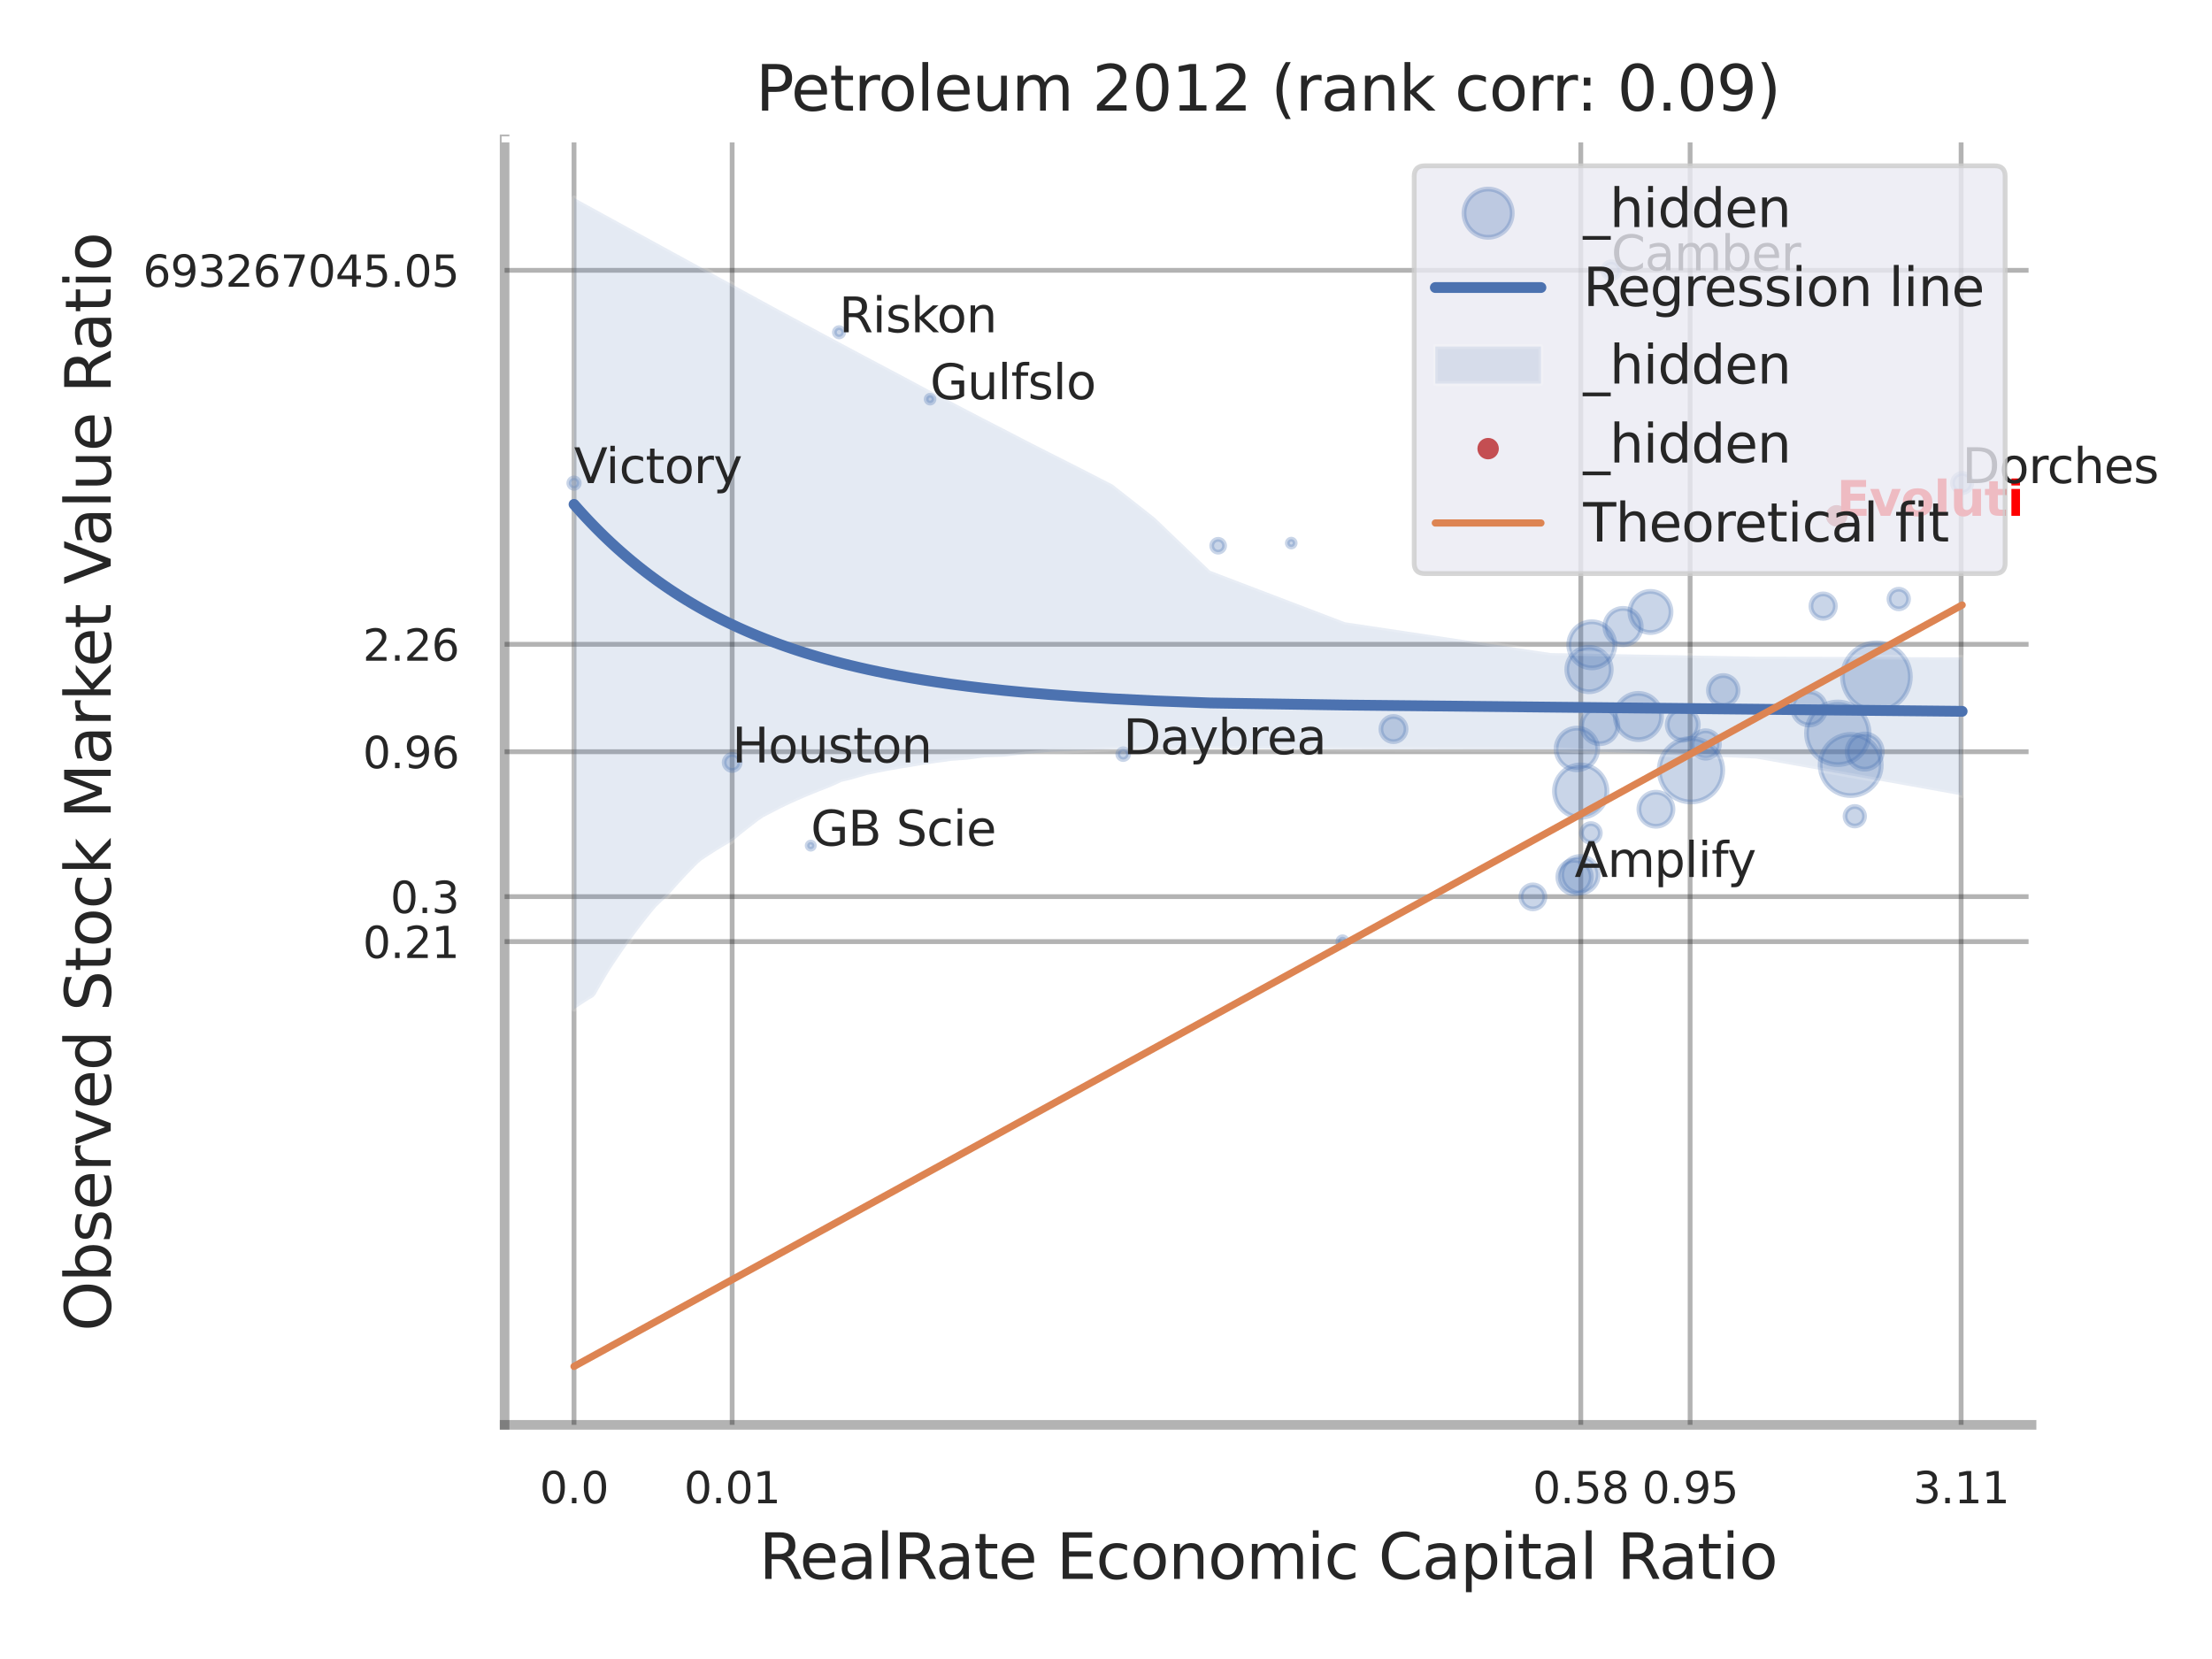 <?xml version="1.0" encoding="utf-8" standalone="no"?>
<!DOCTYPE svg PUBLIC "-//W3C//DTD SVG 1.1//EN"
  "http://www.w3.org/Graphics/SVG/1.1/DTD/svg11.dtd">
<svg xmlns:xlink="http://www.w3.org/1999/xlink" width="460.8pt" height="345.6pt" viewBox="0 0 460.8 345.6" xmlns="http://www.w3.org/2000/svg" version="1.1">
 <defs>
  <style type="text/css">*{stroke-linejoin: round; stroke-linecap: butt}</style>
 </defs>
 <g id="figure_1">
  <g id="patch_1">
   <path d="M 0 345.6 
L 460.8 345.6 
L 460.8 0 
L 0 0 
z
" style="fill: #ffffff"/>
  </g>
  <g id="axes_1">
   <g id="patch_2">
    <path d="M 105.12 296.82 
L 423.213 296.82 
L 423.213 29.04 
L 105.12 29.04 
z
" style="fill: #ffffff"/>
   </g>
   <g id="matplotlib.axis_1">
    <g id="xtick_1">
     <g id="line2d_1">
      <path d="M 119.58 296.82 
L 119.58 29.04 
" clip-path="url(#paf04b2f257)" style="fill: none; stroke: #000000; stroke-opacity: 0.3; stroke-linecap: round"/>
     </g>
     <g id="text_1">
      <!-- 0.0 -->
      <g style="fill: #262626" transform="translate(112.424 313.159) scale(0.09 -0.09)">
       <defs>
        <path id="DejaVuSans-30" d="M 2034 4250 
Q 1547 4250 1301 3770 
Q 1056 3291 1056 2328 
Q 1056 1369 1301 889 
Q 1547 409 2034 409 
Q 2525 409 2770 889 
Q 3016 1369 3016 2328 
Q 3016 3291 2770 3770 
Q 2525 4250 2034 4250 
z
M 2034 4750 
Q 2819 4750 3233 4129 
Q 3647 3509 3647 2328 
Q 3647 1150 3233 529 
Q 2819 -91 2034 -91 
Q 1250 -91 836 529 
Q 422 1150 422 2328 
Q 422 3509 836 4129 
Q 1250 4750 2034 4750 
z
" transform="scale(0.016)"/>
        <path id="DejaVuSans-2e" d="M 684 794 
L 1344 794 
L 1344 0 
L 684 0 
L 684 794 
z
" transform="scale(0.016)"/>
       </defs>
       <use xlink:href="#DejaVuSans-30"/>
       <use xlink:href="#DejaVuSans-2e" transform="translate(63.623 0)"/>
       <use xlink:href="#DejaVuSans-30" transform="translate(95.41 0)"/>
      </g>
     </g>
    </g>
    <g id="xtick_2">
     <g id="line2d_2">
      <path d="M 152.519 296.82 
L 152.519 29.04 
" clip-path="url(#paf04b2f257)" style="fill: none; stroke: #000000; stroke-opacity: 0.3; stroke-linecap: round"/>
     </g>
     <g id="text_2">
      <!-- 0.01 -->
      <g style="fill: #262626" transform="translate(142.499 313.159) scale(0.09 -0.09)">
       <defs>
        <path id="DejaVuSans-31" d="M 794 531 
L 1825 531 
L 1825 4091 
L 703 3866 
L 703 4441 
L 1819 4666 
L 2450 4666 
L 2450 531 
L 3481 531 
L 3481 0 
L 794 0 
L 794 531 
z
" transform="scale(0.016)"/>
       </defs>
       <use xlink:href="#DejaVuSans-30"/>
       <use xlink:href="#DejaVuSans-2e" transform="translate(63.623 0)"/>
       <use xlink:href="#DejaVuSans-30" transform="translate(95.41 0)"/>
       <use xlink:href="#DejaVuSans-31" transform="translate(159.033 0)"/>
      </g>
     </g>
    </g>
    <g id="xtick_3">
     <g id="line2d_3">
      <path d="M 329.308 296.82 
L 329.308 29.04 
" clip-path="url(#paf04b2f257)" style="fill: none; stroke: #000000; stroke-opacity: 0.3; stroke-linecap: round"/>
     </g>
     <g id="text_3">
      <!-- 0.58 -->
      <g style="fill: #262626" transform="translate(319.289 313.159) scale(0.09 -0.09)">
       <defs>
        <path id="DejaVuSans-35" d="M 691 4666 
L 3169 4666 
L 3169 4134 
L 1269 4134 
L 1269 2991 
Q 1406 3038 1543 3061 
Q 1681 3084 1819 3084 
Q 2600 3084 3056 2656 
Q 3513 2228 3513 1497 
Q 3513 744 3044 326 
Q 2575 -91 1722 -91 
Q 1428 -91 1123 -41 
Q 819 9 494 109 
L 494 744 
Q 775 591 1075 516 
Q 1375 441 1709 441 
Q 2250 441 2565 725 
Q 2881 1009 2881 1497 
Q 2881 1984 2565 2268 
Q 2250 2553 1709 2553 
Q 1456 2553 1204 2497 
Q 953 2441 691 2322 
L 691 4666 
z
" transform="scale(0.016)"/>
        <path id="DejaVuSans-38" d="M 2034 2216 
Q 1584 2216 1326 1975 
Q 1069 1734 1069 1313 
Q 1069 891 1326 650 
Q 1584 409 2034 409 
Q 2484 409 2743 651 
Q 3003 894 3003 1313 
Q 3003 1734 2745 1975 
Q 2488 2216 2034 2216 
z
M 1403 2484 
Q 997 2584 770 2862 
Q 544 3141 544 3541 
Q 544 4100 942 4425 
Q 1341 4750 2034 4750 
Q 2731 4750 3128 4425 
Q 3525 4100 3525 3541 
Q 3525 3141 3298 2862 
Q 3072 2584 2669 2484 
Q 3125 2378 3379 2068 
Q 3634 1759 3634 1313 
Q 3634 634 3220 271 
Q 2806 -91 2034 -91 
Q 1263 -91 848 271 
Q 434 634 434 1313 
Q 434 1759 690 2068 
Q 947 2378 1403 2484 
z
M 1172 3481 
Q 1172 3119 1398 2916 
Q 1625 2713 2034 2713 
Q 2441 2713 2670 2916 
Q 2900 3119 2900 3481 
Q 2900 3844 2670 4047 
Q 2441 4250 2034 4250 
Q 1625 4250 1398 4047 
Q 1172 3844 1172 3481 
z
" transform="scale(0.016)"/>
       </defs>
       <use xlink:href="#DejaVuSans-30"/>
       <use xlink:href="#DejaVuSans-2e" transform="translate(63.623 0)"/>
       <use xlink:href="#DejaVuSans-35" transform="translate(95.41 0)"/>
       <use xlink:href="#DejaVuSans-38" transform="translate(159.033 0)"/>
      </g>
     </g>
    </g>
    <g id="xtick_4">
     <g id="line2d_4">
      <path d="M 352.081 296.82 
L 352.081 29.04 
" clip-path="url(#paf04b2f257)" style="fill: none; stroke: #000000; stroke-opacity: 0.3; stroke-linecap: round"/>
     </g>
     <g id="text_4">
      <!-- 0.95 -->
      <g style="fill: #262626" transform="translate(342.061 313.159) scale(0.09 -0.09)">
       <defs>
        <path id="DejaVuSans-39" d="M 703 97 
L 703 672 
Q 941 559 1184 500 
Q 1428 441 1663 441 
Q 2288 441 2617 861 
Q 2947 1281 2994 2138 
Q 2813 1869 2534 1725 
Q 2256 1581 1919 1581 
Q 1219 1581 811 2004 
Q 403 2428 403 3163 
Q 403 3881 828 4315 
Q 1253 4750 1959 4750 
Q 2769 4750 3195 4129 
Q 3622 3509 3622 2328 
Q 3622 1225 3098 567 
Q 2575 -91 1691 -91 
Q 1453 -91 1209 -44 
Q 966 3 703 97 
z
M 1959 2075 
Q 2384 2075 2632 2365 
Q 2881 2656 2881 3163 
Q 2881 3666 2632 3958 
Q 2384 4250 1959 4250 
Q 1534 4250 1286 3958 
Q 1038 3666 1038 3163 
Q 1038 2656 1286 2365 
Q 1534 2075 1959 2075 
z
" transform="scale(0.016)"/>
       </defs>
       <use xlink:href="#DejaVuSans-30"/>
       <use xlink:href="#DejaVuSans-2e" transform="translate(63.623 0)"/>
       <use xlink:href="#DejaVuSans-39" transform="translate(95.41 0)"/>
       <use xlink:href="#DejaVuSans-35" transform="translate(159.033 0)"/>
      </g>
     </g>
    </g>
    <g id="xtick_5">
     <g id="line2d_5">
      <path d="M 408.537 296.82 
L 408.537 29.04 
" clip-path="url(#paf04b2f257)" style="fill: none; stroke: #000000; stroke-opacity: 0.3; stroke-linecap: round"/>
     </g>
     <g id="text_5">
      <!-- 3.11 -->
      <g style="fill: #262626" transform="translate(398.518 313.159) scale(0.09 -0.09)">
       <defs>
        <path id="DejaVuSans-33" d="M 2597 2516 
Q 3050 2419 3304 2112 
Q 3559 1806 3559 1356 
Q 3559 666 3084 287 
Q 2609 -91 1734 -91 
Q 1441 -91 1130 -33 
Q 819 25 488 141 
L 488 750 
Q 750 597 1062 519 
Q 1375 441 1716 441 
Q 2309 441 2620 675 
Q 2931 909 2931 1356 
Q 2931 1769 2642 2001 
Q 2353 2234 1838 2234 
L 1294 2234 
L 1294 2753 
L 1863 2753 
Q 2328 2753 2575 2939 
Q 2822 3125 2822 3475 
Q 2822 3834 2567 4026 
Q 2313 4219 1838 4219 
Q 1578 4219 1281 4162 
Q 984 4106 628 3988 
L 628 4550 
Q 988 4650 1302 4700 
Q 1616 4750 1894 4750 
Q 2613 4750 3031 4423 
Q 3450 4097 3450 3541 
Q 3450 3153 3228 2886 
Q 3006 2619 2597 2516 
z
" transform="scale(0.016)"/>
       </defs>
       <use xlink:href="#DejaVuSans-33"/>
       <use xlink:href="#DejaVuSans-2e" transform="translate(63.623 0)"/>
       <use xlink:href="#DejaVuSans-31" transform="translate(95.41 0)"/>
       <use xlink:href="#DejaVuSans-31" transform="translate(159.033 0)"/>
      </g>
     </g>
    </g>
    <g id="xtick_6"/>
    <g id="xtick_7"/>
    <g id="xtick_8"/>
    <g id="xtick_9"/>
    <g id="text_6">
     <!-- RealRate Economic Capital Ratio -->
     <g style="fill: #262626" transform="translate(158.113 328.908) scale(0.13 -0.13)">
      <defs>
       <path id="DejaVuSans-52" d="M 2841 2188 
Q 3044 2119 3236 1894 
Q 3428 1669 3622 1275 
L 4263 0 
L 3584 0 
L 2988 1197 
Q 2756 1666 2539 1819 
Q 2322 1972 1947 1972 
L 1259 1972 
L 1259 0 
L 628 0 
L 628 4666 
L 2053 4666 
Q 2853 4666 3247 4331 
Q 3641 3997 3641 3322 
Q 3641 2881 3436 2590 
Q 3231 2300 2841 2188 
z
M 1259 4147 
L 1259 2491 
L 2053 2491 
Q 2509 2491 2742 2702 
Q 2975 2913 2975 3322 
Q 2975 3731 2742 3939 
Q 2509 4147 2053 4147 
L 1259 4147 
z
" transform="scale(0.016)"/>
       <path id="DejaVuSans-65" d="M 3597 1894 
L 3597 1613 
L 953 1613 
Q 991 1019 1311 708 
Q 1631 397 2203 397 
Q 2534 397 2845 478 
Q 3156 559 3463 722 
L 3463 178 
Q 3153 47 2828 -22 
Q 2503 -91 2169 -91 
Q 1331 -91 842 396 
Q 353 884 353 1716 
Q 353 2575 817 3079 
Q 1281 3584 2069 3584 
Q 2775 3584 3186 3129 
Q 3597 2675 3597 1894 
z
M 3022 2063 
Q 3016 2534 2758 2815 
Q 2500 3097 2075 3097 
Q 1594 3097 1305 2825 
Q 1016 2553 972 2059 
L 3022 2063 
z
" transform="scale(0.016)"/>
       <path id="DejaVuSans-61" d="M 2194 1759 
Q 1497 1759 1228 1600 
Q 959 1441 959 1056 
Q 959 750 1161 570 
Q 1363 391 1709 391 
Q 2188 391 2477 730 
Q 2766 1069 2766 1631 
L 2766 1759 
L 2194 1759 
z
M 3341 1997 
L 3341 0 
L 2766 0 
L 2766 531 
Q 2569 213 2275 61 
Q 1981 -91 1556 -91 
Q 1019 -91 701 211 
Q 384 513 384 1019 
Q 384 1609 779 1909 
Q 1175 2209 1959 2209 
L 2766 2209 
L 2766 2266 
Q 2766 2663 2505 2880 
Q 2244 3097 1772 3097 
Q 1472 3097 1187 3025 
Q 903 2953 641 2809 
L 641 3341 
Q 956 3463 1253 3523 
Q 1550 3584 1831 3584 
Q 2591 3584 2966 3190 
Q 3341 2797 3341 1997 
z
" transform="scale(0.016)"/>
       <path id="DejaVuSans-6c" d="M 603 4863 
L 1178 4863 
L 1178 0 
L 603 0 
L 603 4863 
z
" transform="scale(0.016)"/>
       <path id="DejaVuSans-74" d="M 1172 4494 
L 1172 3500 
L 2356 3500 
L 2356 3053 
L 1172 3053 
L 1172 1153 
Q 1172 725 1289 603 
Q 1406 481 1766 481 
L 2356 481 
L 2356 0 
L 1766 0 
Q 1100 0 847 248 
Q 594 497 594 1153 
L 594 3053 
L 172 3053 
L 172 3500 
L 594 3500 
L 594 4494 
L 1172 4494 
z
" transform="scale(0.016)"/>
       <path id="DejaVuSans-20" transform="scale(0.016)"/>
       <path id="DejaVuSans-45" d="M 628 4666 
L 3578 4666 
L 3578 4134 
L 1259 4134 
L 1259 2753 
L 3481 2753 
L 3481 2222 
L 1259 2222 
L 1259 531 
L 3634 531 
L 3634 0 
L 628 0 
L 628 4666 
z
" transform="scale(0.016)"/>
       <path id="DejaVuSans-63" d="M 3122 3366 
L 3122 2828 
Q 2878 2963 2633 3030 
Q 2388 3097 2138 3097 
Q 1578 3097 1268 2742 
Q 959 2388 959 1747 
Q 959 1106 1268 751 
Q 1578 397 2138 397 
Q 2388 397 2633 464 
Q 2878 531 3122 666 
L 3122 134 
Q 2881 22 2623 -34 
Q 2366 -91 2075 -91 
Q 1284 -91 818 406 
Q 353 903 353 1747 
Q 353 2603 823 3093 
Q 1294 3584 2113 3584 
Q 2378 3584 2631 3529 
Q 2884 3475 3122 3366 
z
" transform="scale(0.016)"/>
       <path id="DejaVuSans-6f" d="M 1959 3097 
Q 1497 3097 1228 2736 
Q 959 2375 959 1747 
Q 959 1119 1226 758 
Q 1494 397 1959 397 
Q 2419 397 2687 759 
Q 2956 1122 2956 1747 
Q 2956 2369 2687 2733 
Q 2419 3097 1959 3097 
z
M 1959 3584 
Q 2709 3584 3137 3096 
Q 3566 2609 3566 1747 
Q 3566 888 3137 398 
Q 2709 -91 1959 -91 
Q 1206 -91 779 398 
Q 353 888 353 1747 
Q 353 2609 779 3096 
Q 1206 3584 1959 3584 
z
" transform="scale(0.016)"/>
       <path id="DejaVuSans-6e" d="M 3513 2113 
L 3513 0 
L 2938 0 
L 2938 2094 
Q 2938 2591 2744 2837 
Q 2550 3084 2163 3084 
Q 1697 3084 1428 2787 
Q 1159 2491 1159 1978 
L 1159 0 
L 581 0 
L 581 3500 
L 1159 3500 
L 1159 2956 
Q 1366 3272 1645 3428 
Q 1925 3584 2291 3584 
Q 2894 3584 3203 3211 
Q 3513 2838 3513 2113 
z
" transform="scale(0.016)"/>
       <path id="DejaVuSans-6d" d="M 3328 2828 
Q 3544 3216 3844 3400 
Q 4144 3584 4550 3584 
Q 5097 3584 5394 3201 
Q 5691 2819 5691 2113 
L 5691 0 
L 5113 0 
L 5113 2094 
Q 5113 2597 4934 2840 
Q 4756 3084 4391 3084 
Q 3944 3084 3684 2787 
Q 3425 2491 3425 1978 
L 3425 0 
L 2847 0 
L 2847 2094 
Q 2847 2600 2669 2842 
Q 2491 3084 2119 3084 
Q 1678 3084 1418 2786 
Q 1159 2488 1159 1978 
L 1159 0 
L 581 0 
L 581 3500 
L 1159 3500 
L 1159 2956 
Q 1356 3278 1631 3431 
Q 1906 3584 2284 3584 
Q 2666 3584 2933 3390 
Q 3200 3197 3328 2828 
z
" transform="scale(0.016)"/>
       <path id="DejaVuSans-69" d="M 603 3500 
L 1178 3500 
L 1178 0 
L 603 0 
L 603 3500 
z
M 603 4863 
L 1178 4863 
L 1178 4134 
L 603 4134 
L 603 4863 
z
" transform="scale(0.016)"/>
       <path id="DejaVuSans-43" d="M 4122 4306 
L 4122 3641 
Q 3803 3938 3442 4084 
Q 3081 4231 2675 4231 
Q 1875 4231 1450 3742 
Q 1025 3253 1025 2328 
Q 1025 1406 1450 917 
Q 1875 428 2675 428 
Q 3081 428 3442 575 
Q 3803 722 4122 1019 
L 4122 359 
Q 3791 134 3420 21 
Q 3050 -91 2638 -91 
Q 1578 -91 968 557 
Q 359 1206 359 2328 
Q 359 3453 968 4101 
Q 1578 4750 2638 4750 
Q 3056 4750 3426 4639 
Q 3797 4528 4122 4306 
z
" transform="scale(0.016)"/>
       <path id="DejaVuSans-70" d="M 1159 525 
L 1159 -1331 
L 581 -1331 
L 581 3500 
L 1159 3500 
L 1159 2969 
Q 1341 3281 1617 3432 
Q 1894 3584 2278 3584 
Q 2916 3584 3314 3078 
Q 3713 2572 3713 1747 
Q 3713 922 3314 415 
Q 2916 -91 2278 -91 
Q 1894 -91 1617 61 
Q 1341 213 1159 525 
z
M 3116 1747 
Q 3116 2381 2855 2742 
Q 2594 3103 2138 3103 
Q 1681 3103 1420 2742 
Q 1159 2381 1159 1747 
Q 1159 1113 1420 752 
Q 1681 391 2138 391 
Q 2594 391 2855 752 
Q 3116 1113 3116 1747 
z
" transform="scale(0.016)"/>
      </defs>
      <use xlink:href="#DejaVuSans-52"/>
      <use xlink:href="#DejaVuSans-65" transform="translate(64.982 0)"/>
      <use xlink:href="#DejaVuSans-61" transform="translate(126.506 0)"/>
      <use xlink:href="#DejaVuSans-6c" transform="translate(187.785 0)"/>
      <use xlink:href="#DejaVuSans-52" transform="translate(215.568 0)"/>
      <use xlink:href="#DejaVuSans-61" transform="translate(282.801 0)"/>
      <use xlink:href="#DejaVuSans-74" transform="translate(344.08 0)"/>
      <use xlink:href="#DejaVuSans-65" transform="translate(383.289 0)"/>
      <use xlink:href="#DejaVuSans-20" transform="translate(444.812 0)"/>
      <use xlink:href="#DejaVuSans-45" transform="translate(476.6 0)"/>
      <use xlink:href="#DejaVuSans-63" transform="translate(539.783 0)"/>
      <use xlink:href="#DejaVuSans-6f" transform="translate(594.764 0)"/>
      <use xlink:href="#DejaVuSans-6e" transform="translate(655.945 0)"/>
      <use xlink:href="#DejaVuSans-6f" transform="translate(719.324 0)"/>
      <use xlink:href="#DejaVuSans-6d" transform="translate(780.506 0)"/>
      <use xlink:href="#DejaVuSans-69" transform="translate(877.918 0)"/>
      <use xlink:href="#DejaVuSans-63" transform="translate(905.701 0)"/>
      <use xlink:href="#DejaVuSans-20" transform="translate(960.682 0)"/>
      <use xlink:href="#DejaVuSans-43" transform="translate(992.469 0)"/>
      <use xlink:href="#DejaVuSans-61" transform="translate(1062.293 0)"/>
      <use xlink:href="#DejaVuSans-70" transform="translate(1123.572 0)"/>
      <use xlink:href="#DejaVuSans-69" transform="translate(1187.049 0)"/>
      <use xlink:href="#DejaVuSans-74" transform="translate(1214.832 0)"/>
      <use xlink:href="#DejaVuSans-61" transform="translate(1254.041 0)"/>
      <use xlink:href="#DejaVuSans-6c" transform="translate(1315.32 0)"/>
      <use xlink:href="#DejaVuSans-20" transform="translate(1343.104 0)"/>
      <use xlink:href="#DejaVuSans-52" transform="translate(1374.891 0)"/>
      <use xlink:href="#DejaVuSans-61" transform="translate(1442.123 0)"/>
      <use xlink:href="#DejaVuSans-74" transform="translate(1503.402 0)"/>
      <use xlink:href="#DejaVuSans-69" transform="translate(1542.611 0)"/>
      <use xlink:href="#DejaVuSans-6f" transform="translate(1570.395 0)"/>
     </g>
    </g>
   </g>
   <g id="matplotlib.axis_2">
    <g id="ytick_1">
     <g id="line2d_6">
      <path d="M 105.12 196.154 
L 423.213 196.154 
" clip-path="url(#paf04b2f257)" style="fill: none; stroke: #000000; stroke-opacity: 0.3; stroke-linecap: round"/>
     </g>
     <g id="text_7">
      <!-- 0.21 -->
      <g style="fill: #262626" transform="translate(75.581 199.573) scale(0.09 -0.09)">
       <defs>
        <path id="DejaVuSans-32" d="M 1228 531 
L 3431 531 
L 3431 0 
L 469 0 
L 469 531 
Q 828 903 1448 1529 
Q 2069 2156 2228 2338 
Q 2531 2678 2651 2914 
Q 2772 3150 2772 3378 
Q 2772 3750 2511 3984 
Q 2250 4219 1831 4219 
Q 1534 4219 1204 4116 
Q 875 4013 500 3803 
L 500 4441 
Q 881 4594 1212 4672 
Q 1544 4750 1819 4750 
Q 2544 4750 2975 4387 
Q 3406 4025 3406 3419 
Q 3406 3131 3298 2873 
Q 3191 2616 2906 2266 
Q 2828 2175 2409 1742 
Q 1991 1309 1228 531 
z
" transform="scale(0.016)"/>
       </defs>
       <use xlink:href="#DejaVuSans-30"/>
       <use xlink:href="#DejaVuSans-2e" transform="translate(63.623 0)"/>
       <use xlink:href="#DejaVuSans-32" transform="translate(95.41 0)"/>
       <use xlink:href="#DejaVuSans-31" transform="translate(159.033 0)"/>
      </g>
     </g>
    </g>
    <g id="ytick_2">
     <g id="line2d_7">
      <path d="M 105.12 186.786 
L 423.213 186.786 
" clip-path="url(#paf04b2f257)" style="fill: none; stroke: #000000; stroke-opacity: 0.3; stroke-linecap: round"/>
     </g>
     <g id="text_8">
      <!-- 0.3 -->
      <g style="fill: #262626" transform="translate(81.307 190.205) scale(0.09 -0.09)">
       <use xlink:href="#DejaVuSans-30"/>
       <use xlink:href="#DejaVuSans-2e" transform="translate(63.623 0)"/>
       <use xlink:href="#DejaVuSans-33" transform="translate(95.41 0)"/>
      </g>
     </g>
    </g>
    <g id="ytick_3">
     <g id="line2d_8">
      <path d="M 105.12 156.6 
L 423.213 156.6 
" clip-path="url(#paf04b2f257)" style="fill: none; stroke: #000000; stroke-opacity: 0.3; stroke-linecap: round"/>
     </g>
     <g id="text_9">
      <!-- 0.96 -->
      <g style="fill: #262626" transform="translate(75.581 160.02) scale(0.09 -0.09)">
       <defs>
        <path id="DejaVuSans-36" d="M 2113 2584 
Q 1688 2584 1439 2293 
Q 1191 2003 1191 1497 
Q 1191 994 1439 701 
Q 1688 409 2113 409 
Q 2538 409 2786 701 
Q 3034 994 3034 1497 
Q 3034 2003 2786 2293 
Q 2538 2584 2113 2584 
z
M 3366 4563 
L 3366 3988 
Q 3128 4100 2886 4159 
Q 2644 4219 2406 4219 
Q 1781 4219 1451 3797 
Q 1122 3375 1075 2522 
Q 1259 2794 1537 2939 
Q 1816 3084 2150 3084 
Q 2853 3084 3261 2657 
Q 3669 2231 3669 1497 
Q 3669 778 3244 343 
Q 2819 -91 2113 -91 
Q 1303 -91 875 529 
Q 447 1150 447 2328 
Q 447 3434 972 4092 
Q 1497 4750 2381 4750 
Q 2619 4750 2861 4703 
Q 3103 4656 3366 4563 
z
" transform="scale(0.016)"/>
       </defs>
       <use xlink:href="#DejaVuSans-30"/>
       <use xlink:href="#DejaVuSans-2e" transform="translate(63.623 0)"/>
       <use xlink:href="#DejaVuSans-39" transform="translate(95.41 0)"/>
       <use xlink:href="#DejaVuSans-36" transform="translate(159.033 0)"/>
      </g>
     </g>
    </g>
    <g id="ytick_4">
     <g id="line2d_9">
      <path d="M 105.12 134.221 
L 423.213 134.221 
" clip-path="url(#paf04b2f257)" style="fill: none; stroke: #000000; stroke-opacity: 0.3; stroke-linecap: round"/>
     </g>
     <g id="text_10">
      <!-- 2.26 -->
      <g style="fill: #262626" transform="translate(75.581 137.641) scale(0.09 -0.09)">
       <use xlink:href="#DejaVuSans-32"/>
       <use xlink:href="#DejaVuSans-2e" transform="translate(63.623 0)"/>
       <use xlink:href="#DejaVuSans-32" transform="translate(95.41 0)"/>
       <use xlink:href="#DejaVuSans-36" transform="translate(159.033 0)"/>
      </g>
     </g>
    </g>
    <g id="ytick_5">
     <g id="line2d_10">
      <path d="M 105.12 56.313 
L 423.213 56.313 
" clip-path="url(#paf04b2f257)" style="fill: none; stroke: #000000; stroke-opacity: 0.3; stroke-linecap: round"/>
     </g>
     <g id="text_11">
      <!-- 693267045.05 -->
      <g style="fill: #262626" transform="translate(29.771 59.732) scale(0.09 -0.09)">
       <defs>
        <path id="DejaVuSans-37" d="M 525 4666 
L 3525 4666 
L 3525 4397 
L 1831 0 
L 1172 0 
L 2766 4134 
L 525 4134 
L 525 4666 
z
" transform="scale(0.016)"/>
        <path id="DejaVuSans-34" d="M 2419 4116 
L 825 1625 
L 2419 1625 
L 2419 4116 
z
M 2253 4666 
L 3047 4666 
L 3047 1625 
L 3713 1625 
L 3713 1100 
L 3047 1100 
L 3047 0 
L 2419 0 
L 2419 1100 
L 313 1100 
L 313 1709 
L 2253 4666 
z
" transform="scale(0.016)"/>
       </defs>
       <use xlink:href="#DejaVuSans-36"/>
       <use xlink:href="#DejaVuSans-39" transform="translate(63.623 0)"/>
       <use xlink:href="#DejaVuSans-33" transform="translate(127.246 0)"/>
       <use xlink:href="#DejaVuSans-32" transform="translate(190.869 0)"/>
       <use xlink:href="#DejaVuSans-36" transform="translate(254.492 0)"/>
       <use xlink:href="#DejaVuSans-37" transform="translate(318.115 0)"/>
       <use xlink:href="#DejaVuSans-30" transform="translate(381.738 0)"/>
       <use xlink:href="#DejaVuSans-34" transform="translate(445.361 0)"/>
       <use xlink:href="#DejaVuSans-35" transform="translate(508.984 0)"/>
       <use xlink:href="#DejaVuSans-2e" transform="translate(572.607 0)"/>
       <use xlink:href="#DejaVuSans-30" transform="translate(604.395 0)"/>
       <use xlink:href="#DejaVuSans-35" transform="translate(668.018 0)"/>
      </g>
     </g>
    </g>
    <g id="ytick_6"/>
    <g id="ytick_7"/>
    <g id="ytick_8"/>
    <g id="ytick_9"/>
    <g id="ytick_10"/>
    <g id="ytick_11"/>
    <g id="text_12">
     <!-- Observed Stock Market Value Ratio -->
     <g style="fill: #262626" transform="translate(23.067 277.332) rotate(-90) scale(0.13 -0.13)">
      <defs>
       <path id="DejaVuSans-4f" d="M 2522 4238 
Q 1834 4238 1429 3725 
Q 1025 3213 1025 2328 
Q 1025 1447 1429 934 
Q 1834 422 2522 422 
Q 3209 422 3611 934 
Q 4013 1447 4013 2328 
Q 4013 3213 3611 3725 
Q 3209 4238 2522 4238 
z
M 2522 4750 
Q 3503 4750 4090 4092 
Q 4678 3434 4678 2328 
Q 4678 1225 4090 567 
Q 3503 -91 2522 -91 
Q 1538 -91 948 565 
Q 359 1222 359 2328 
Q 359 3434 948 4092 
Q 1538 4750 2522 4750 
z
" transform="scale(0.016)"/>
       <path id="DejaVuSans-62" d="M 3116 1747 
Q 3116 2381 2855 2742 
Q 2594 3103 2138 3103 
Q 1681 3103 1420 2742 
Q 1159 2381 1159 1747 
Q 1159 1113 1420 752 
Q 1681 391 2138 391 
Q 2594 391 2855 752 
Q 3116 1113 3116 1747 
z
M 1159 2969 
Q 1341 3281 1617 3432 
Q 1894 3584 2278 3584 
Q 2916 3584 3314 3078 
Q 3713 2572 3713 1747 
Q 3713 922 3314 415 
Q 2916 -91 2278 -91 
Q 1894 -91 1617 61 
Q 1341 213 1159 525 
L 1159 0 
L 581 0 
L 581 4863 
L 1159 4863 
L 1159 2969 
z
" transform="scale(0.016)"/>
       <path id="DejaVuSans-73" d="M 2834 3397 
L 2834 2853 
Q 2591 2978 2328 3040 
Q 2066 3103 1784 3103 
Q 1356 3103 1142 2972 
Q 928 2841 928 2578 
Q 928 2378 1081 2264 
Q 1234 2150 1697 2047 
L 1894 2003 
Q 2506 1872 2764 1633 
Q 3022 1394 3022 966 
Q 3022 478 2636 193 
Q 2250 -91 1575 -91 
Q 1294 -91 989 -36 
Q 684 19 347 128 
L 347 722 
Q 666 556 975 473 
Q 1284 391 1588 391 
Q 1994 391 2212 530 
Q 2431 669 2431 922 
Q 2431 1156 2273 1281 
Q 2116 1406 1581 1522 
L 1381 1569 
Q 847 1681 609 1914 
Q 372 2147 372 2553 
Q 372 3047 722 3315 
Q 1072 3584 1716 3584 
Q 2034 3584 2315 3537 
Q 2597 3491 2834 3397 
z
" transform="scale(0.016)"/>
       <path id="DejaVuSans-72" d="M 2631 2963 
Q 2534 3019 2420 3045 
Q 2306 3072 2169 3072 
Q 1681 3072 1420 2755 
Q 1159 2438 1159 1844 
L 1159 0 
L 581 0 
L 581 3500 
L 1159 3500 
L 1159 2956 
Q 1341 3275 1631 3429 
Q 1922 3584 2338 3584 
Q 2397 3584 2469 3576 
Q 2541 3569 2628 3553 
L 2631 2963 
z
" transform="scale(0.016)"/>
       <path id="DejaVuSans-76" d="M 191 3500 
L 800 3500 
L 1894 563 
L 2988 3500 
L 3597 3500 
L 2284 0 
L 1503 0 
L 191 3500 
z
" transform="scale(0.016)"/>
       <path id="DejaVuSans-64" d="M 2906 2969 
L 2906 4863 
L 3481 4863 
L 3481 0 
L 2906 0 
L 2906 525 
Q 2725 213 2448 61 
Q 2172 -91 1784 -91 
Q 1150 -91 751 415 
Q 353 922 353 1747 
Q 353 2572 751 3078 
Q 1150 3584 1784 3584 
Q 2172 3584 2448 3432 
Q 2725 3281 2906 2969 
z
M 947 1747 
Q 947 1113 1208 752 
Q 1469 391 1925 391 
Q 2381 391 2643 752 
Q 2906 1113 2906 1747 
Q 2906 2381 2643 2742 
Q 2381 3103 1925 3103 
Q 1469 3103 1208 2742 
Q 947 2381 947 1747 
z
" transform="scale(0.016)"/>
       <path id="DejaVuSans-53" d="M 3425 4513 
L 3425 3897 
Q 3066 4069 2747 4153 
Q 2428 4238 2131 4238 
Q 1616 4238 1336 4038 
Q 1056 3838 1056 3469 
Q 1056 3159 1242 3001 
Q 1428 2844 1947 2747 
L 2328 2669 
Q 3034 2534 3370 2195 
Q 3706 1856 3706 1288 
Q 3706 609 3251 259 
Q 2797 -91 1919 -91 
Q 1588 -91 1214 -16 
Q 841 59 441 206 
L 441 856 
Q 825 641 1194 531 
Q 1563 422 1919 422 
Q 2459 422 2753 634 
Q 3047 847 3047 1241 
Q 3047 1584 2836 1778 
Q 2625 1972 2144 2069 
L 1759 2144 
Q 1053 2284 737 2584 
Q 422 2884 422 3419 
Q 422 4038 858 4394 
Q 1294 4750 2059 4750 
Q 2388 4750 2728 4690 
Q 3069 4631 3425 4513 
z
" transform="scale(0.016)"/>
       <path id="DejaVuSans-6b" d="M 581 4863 
L 1159 4863 
L 1159 1991 
L 2875 3500 
L 3609 3500 
L 1753 1863 
L 3688 0 
L 2938 0 
L 1159 1709 
L 1159 0 
L 581 0 
L 581 4863 
z
" transform="scale(0.016)"/>
       <path id="DejaVuSans-4d" d="M 628 4666 
L 1569 4666 
L 2759 1491 
L 3956 4666 
L 4897 4666 
L 4897 0 
L 4281 0 
L 4281 4097 
L 3078 897 
L 2444 897 
L 1241 4097 
L 1241 0 
L 628 0 
L 628 4666 
z
" transform="scale(0.016)"/>
       <path id="DejaVuSans-56" d="M 1831 0 
L 50 4666 
L 709 4666 
L 2188 738 
L 3669 4666 
L 4325 4666 
L 2547 0 
L 1831 0 
z
" transform="scale(0.016)"/>
       <path id="DejaVuSans-75" d="M 544 1381 
L 544 3500 
L 1119 3500 
L 1119 1403 
Q 1119 906 1312 657 
Q 1506 409 1894 409 
Q 2359 409 2629 706 
Q 2900 1003 2900 1516 
L 2900 3500 
L 3475 3500 
L 3475 0 
L 2900 0 
L 2900 538 
Q 2691 219 2414 64 
Q 2138 -91 1772 -91 
Q 1169 -91 856 284 
Q 544 659 544 1381 
z
M 1991 3584 
L 1991 3584 
z
" transform="scale(0.016)"/>
      </defs>
      <use xlink:href="#DejaVuSans-4f"/>
      <use xlink:href="#DejaVuSans-62" transform="translate(78.711 0)"/>
      <use xlink:href="#DejaVuSans-73" transform="translate(142.188 0)"/>
      <use xlink:href="#DejaVuSans-65" transform="translate(194.287 0)"/>
      <use xlink:href="#DejaVuSans-72" transform="translate(255.811 0)"/>
      <use xlink:href="#DejaVuSans-76" transform="translate(296.924 0)"/>
      <use xlink:href="#DejaVuSans-65" transform="translate(356.104 0)"/>
      <use xlink:href="#DejaVuSans-64" transform="translate(417.627 0)"/>
      <use xlink:href="#DejaVuSans-20" transform="translate(481.104 0)"/>
      <use xlink:href="#DejaVuSans-53" transform="translate(512.891 0)"/>
      <use xlink:href="#DejaVuSans-74" transform="translate(576.367 0)"/>
      <use xlink:href="#DejaVuSans-6f" transform="translate(615.576 0)"/>
      <use xlink:href="#DejaVuSans-63" transform="translate(676.758 0)"/>
      <use xlink:href="#DejaVuSans-6b" transform="translate(731.738 0)"/>
      <use xlink:href="#DejaVuSans-20" transform="translate(789.648 0)"/>
      <use xlink:href="#DejaVuSans-4d" transform="translate(821.436 0)"/>
      <use xlink:href="#DejaVuSans-61" transform="translate(907.715 0)"/>
      <use xlink:href="#DejaVuSans-72" transform="translate(968.994 0)"/>
      <use xlink:href="#DejaVuSans-6b" transform="translate(1010.107 0)"/>
      <use xlink:href="#DejaVuSans-65" transform="translate(1064.393 0)"/>
      <use xlink:href="#DejaVuSans-74" transform="translate(1125.916 0)"/>
      <use xlink:href="#DejaVuSans-20" transform="translate(1165.125 0)"/>
      <use xlink:href="#DejaVuSans-56" transform="translate(1196.912 0)"/>
      <use xlink:href="#DejaVuSans-61" transform="translate(1257.57 0)"/>
      <use xlink:href="#DejaVuSans-6c" transform="translate(1318.85 0)"/>
      <use xlink:href="#DejaVuSans-75" transform="translate(1346.633 0)"/>
      <use xlink:href="#DejaVuSans-65" transform="translate(1410.012 0)"/>
      <use xlink:href="#DejaVuSans-20" transform="translate(1471.535 0)"/>
      <use xlink:href="#DejaVuSans-52" transform="translate(1503.322 0)"/>
      <use xlink:href="#DejaVuSans-61" transform="translate(1570.555 0)"/>
      <use xlink:href="#DejaVuSans-74" transform="translate(1631.834 0)"/>
      <use xlink:href="#DejaVuSans-69" transform="translate(1671.043 0)"/>
      <use xlink:href="#DejaVuSans-6f" transform="translate(1698.826 0)"/>
     </g>
    </g>
   </g>
   <g id="PathCollection_1">
    <path d="M 331.605 139.135 
C 332.879 139.135 334.102 138.628 335.003 137.727 
C 335.904 136.826 336.411 135.603 336.411 134.329 
C 336.411 133.054 335.904 131.831 335.003 130.93 
C 334.102 130.029 332.879 129.523 331.605 129.523 
C 330.33 129.523 329.108 130.029 328.206 130.93 
C 327.305 131.831 326.799 133.054 326.799 134.329 
C 326.799 135.603 327.305 136.826 328.206 137.727 
C 329.108 138.628 330.33 139.135 331.605 139.135 
z
" clip-path="url(#paf04b2f257)" style="fill: #4c72b0; fill-opacity: 0.3; stroke: #4c72b0; stroke-opacity: 0.3"/>
    <path d="M 331.415 175.497 
C 331.936 175.497 332.435 175.29 332.804 174.922 
C 333.172 174.554 333.379 174.055 333.379 173.534 
C 333.379 173.013 333.172 172.514 332.804 172.145 
C 332.435 171.777 331.936 171.57 331.415 171.57 
C 330.895 171.57 330.395 171.777 330.027 172.145 
C 329.659 172.514 329.452 173.013 329.452 173.534 
C 329.452 174.055 329.659 174.554 330.027 174.922 
C 330.395 175.29 330.895 175.497 331.415 175.497 
z
" clip-path="url(#paf04b2f257)" style="fill: #4c72b0; fill-opacity: 0.3; stroke: #4c72b0; stroke-opacity: 0.3"/>
    <path d="M 329.145 186.04 
C 330.154 186.04 331.122 185.639 331.835 184.926 
C 332.548 184.213 332.949 183.245 332.949 182.236 
C 332.949 181.228 332.548 180.26 331.835 179.547 
C 331.122 178.833 330.154 178.433 329.145 178.433 
C 328.136 178.433 327.169 178.833 326.455 179.547 
C 325.742 180.26 325.341 181.228 325.341 182.236 
C 325.341 183.245 325.742 184.213 326.455 184.926 
C 327.169 185.639 328.136 186.04 329.145 186.04 
z
" clip-path="url(#paf04b2f257)" style="fill: #4c72b0; fill-opacity: 0.3; stroke: #4c72b0; stroke-opacity: 0.3"/>
    <path d="M 341.297 154.076 
C 342.575 154.076 343.8 153.568 344.703 152.665 
C 345.607 151.762 346.114 150.536 346.114 149.259 
C 346.114 147.981 345.607 146.756 344.703 145.853 
C 343.8 144.949 342.575 144.442 341.297 144.442 
C 340.02 144.442 338.794 144.949 337.891 145.853 
C 336.988 146.756 336.48 147.981 336.48 149.259 
C 336.48 150.536 336.988 151.762 337.891 152.665 
C 338.794 153.568 340.02 154.076 341.297 154.076 
z
" clip-path="url(#paf04b2f257)" style="fill: #4c72b0; fill-opacity: 0.3; stroke: #4c72b0; stroke-opacity: 0.3"/>
    <path d="M 319.329 189.333 
C 319.992 189.333 320.628 189.07 321.097 188.601 
C 321.566 188.132 321.829 187.496 321.829 186.833 
C 321.829 186.17 321.566 185.535 321.097 185.066 
C 320.628 184.597 319.992 184.334 319.329 184.334 
C 318.666 184.334 318.031 184.597 317.562 185.066 
C 317.093 185.535 316.83 186.17 316.83 186.833 
C 316.83 187.496 317.093 188.132 317.562 188.601 
C 318.031 189.07 318.666 189.333 319.329 189.333 
z
" clip-path="url(#paf04b2f257)" style="fill: #4c72b0; fill-opacity: 0.3; stroke: #4c72b0; stroke-opacity: 0.3"/>
    <path d="M 386.387 172.072 
C 386.926 172.072 387.444 171.858 387.825 171.477 
C 388.206 171.095 388.421 170.578 388.421 170.039 
C 388.421 169.499 388.206 168.982 387.825 168.6 
C 387.444 168.219 386.926 168.005 386.387 168.005 
C 385.847 168.005 385.33 168.219 384.949 168.6 
C 384.567 168.982 384.353 169.499 384.353 170.039 
C 384.353 170.578 384.567 171.095 384.949 171.477 
C 385.33 171.858 385.847 172.072 386.387 172.072 
z
" clip-path="url(#paf04b2f257)" style="fill: #4c72b0; fill-opacity: 0.3; stroke: #4c72b0; stroke-opacity: 0.3"/>
    <path d="M 352.259 167.064 
C 354.013 167.064 355.696 166.367 356.937 165.126 
C 358.178 163.885 358.875 162.202 358.875 160.448 
C 358.875 158.693 358.178 157.01 356.937 155.769 
C 355.696 154.529 354.013 153.832 352.259 153.832 
C 350.504 153.832 348.821 154.529 347.58 155.769 
C 346.34 157.01 345.642 158.693 345.642 160.448 
C 345.642 162.202 346.34 163.885 347.58 165.126 
C 348.821 166.367 350.504 167.064 352.259 167.064 
z
" clip-path="url(#paf04b2f257)" style="fill: #4c72b0; fill-opacity: 0.3; stroke: #4c72b0; stroke-opacity: 0.3"/>
    <path d="M 395.544 126.827 
C 396.085 126.827 396.605 126.612 396.987 126.229 
C 397.37 125.847 397.585 125.328 397.585 124.786 
C 397.585 124.245 397.37 123.726 396.987 123.343 
C 396.605 122.96 396.085 122.745 395.544 122.745 
C 395.003 122.745 394.484 122.96 394.101 123.343 
C 393.718 123.726 393.503 124.245 393.503 124.786 
C 393.503 125.328 393.718 125.847 394.101 126.229 
C 394.484 126.612 395.003 126.827 395.544 126.827 
z
" clip-path="url(#paf04b2f257)" style="fill: #4c72b0; fill-opacity: 0.3; stroke: #4c72b0; stroke-opacity: 0.3"/>
    <path d="M 331.02 144.103 
C 332.248 144.103 333.426 143.615 334.295 142.746 
C 335.164 141.878 335.652 140.699 335.652 139.471 
C 335.652 138.242 335.164 137.064 334.295 136.195 
C 333.426 135.327 332.248 134.839 331.02 134.839 
C 329.791 134.839 328.613 135.327 327.744 136.195 
C 326.876 137.064 326.388 138.242 326.388 139.471 
C 326.388 140.699 326.876 141.878 327.744 142.746 
C 328.613 143.615 329.791 144.103 331.02 144.103 
z
" clip-path="url(#paf04b2f257)" style="fill: #4c72b0; fill-opacity: 0.3; stroke: #4c72b0; stroke-opacity: 0.3"/>
    <path d="M 119.579 101.729 
C 119.867 101.729 120.143 101.615 120.347 101.411 
C 120.55 101.207 120.665 100.931 120.665 100.643 
C 120.665 100.355 120.55 100.079 120.347 99.875 
C 120.143 99.671 119.867 99.557 119.579 99.557 
C 119.291 99.557 119.014 99.671 118.811 99.875 
C 118.607 100.079 118.493 100.355 118.493 100.643 
C 118.493 100.931 118.607 101.207 118.811 101.411 
C 119.014 101.615 119.291 101.729 119.579 101.729 
z
" clip-path="url(#paf04b2f257)" style="fill: #4c72b0; fill-opacity: 0.3; stroke: #4c72b0; stroke-opacity: 0.3"/>
    <path d="M 382.848 159.278 
C 384.577 159.278 386.235 158.591 387.458 157.368 
C 388.68 156.146 389.367 154.487 389.367 152.758 
C 389.367 151.029 388.68 149.371 387.458 148.148 
C 386.235 146.926 384.577 146.239 382.848 146.239 
C 381.119 146.239 379.461 146.926 378.238 148.148 
C 377.016 149.371 376.329 151.029 376.329 152.758 
C 376.329 154.487 377.016 156.146 378.238 157.368 
C 379.461 158.591 381.119 159.278 382.848 159.278 
z
" clip-path="url(#paf04b2f257)" style="fill: #4c72b0; fill-opacity: 0.3; stroke: #4c72b0; stroke-opacity: 0.3"/>
    <path d="M 290.286 154.501 
C 290.982 154.501 291.65 154.225 292.142 153.732 
C 292.634 153.24 292.911 152.572 292.911 151.876 
C 292.911 151.18 292.634 150.512 292.142 150.02 
C 291.65 149.528 290.982 149.251 290.286 149.251 
C 289.589 149.251 288.922 149.528 288.429 150.02 
C 287.937 150.512 287.661 151.18 287.661 151.876 
C 287.661 152.572 287.937 153.24 288.429 153.732 
C 288.922 154.225 289.589 154.501 290.286 154.501 
z
" clip-path="url(#paf04b2f257)" style="fill: #4c72b0; fill-opacity: 0.3; stroke: #4c72b0; stroke-opacity: 0.3"/>
    <path d="M 390.893 148.059 
C 392.769 148.059 394.567 147.314 395.893 145.988 
C 397.219 144.662 397.964 142.863 397.964 140.988 
C 397.964 139.113 397.219 137.314 395.893 135.988 
C 394.567 134.662 392.769 133.917 390.893 133.917 
C 389.018 133.917 387.219 134.662 385.893 135.988 
C 384.567 137.314 383.822 139.113 383.822 140.988 
C 383.822 142.863 384.567 144.662 385.893 145.988 
C 387.219 147.314 389.018 148.059 390.893 148.059 
z
" clip-path="url(#paf04b2f257)" style="fill: #4c72b0; fill-opacity: 0.3; stroke: #4c72b0; stroke-opacity: 0.3"/>
    <path d="M 344.961 172.127 
C 345.902 172.127 346.804 171.753 347.47 171.088 
C 348.135 170.422 348.509 169.52 348.509 168.579 
C 348.509 167.638 348.135 166.735 347.47 166.07 
C 346.804 165.404 345.902 165.03 344.961 165.03 
C 344.02 165.03 343.117 165.404 342.452 166.07 
C 341.786 166.735 341.412 167.638 341.412 168.579 
C 341.412 169.52 341.786 170.422 342.452 171.088 
C 343.117 171.753 344.02 172.127 344.961 172.127 
z
" clip-path="url(#paf04b2f257)" style="fill: #4c72b0; fill-opacity: 0.3; stroke: #4c72b0; stroke-opacity: 0.3"/>
    <path d="M 343.822 131.764 
C 344.958 131.764 346.047 131.313 346.85 130.51 
C 347.653 129.707 348.105 128.618 348.105 127.482 
C 348.105 126.346 347.653 125.257 346.85 124.454 
C 346.047 123.651 344.958 123.199 343.822 123.199 
C 342.686 123.199 341.597 123.651 340.794 124.454 
C 339.991 125.257 339.539 126.346 339.539 127.482 
C 339.539 128.618 339.991 129.707 340.794 130.51 
C 341.597 131.313 342.686 131.764 343.822 131.764 
z
" clip-path="url(#paf04b2f257)" style="fill: #4c72b0; fill-opacity: 0.3; stroke: #4c72b0; stroke-opacity: 0.3"/>
    <path d="M 328.494 160.352 
C 329.644 160.352 330.747 159.896 331.56 159.083 
C 332.373 158.27 332.829 157.167 332.829 156.017 
C 332.829 154.868 332.373 153.765 331.56 152.952 
C 330.747 152.139 329.644 151.682 328.494 151.682 
C 327.345 151.682 326.242 152.139 325.429 152.952 
C 324.616 153.765 324.159 154.868 324.159 156.017 
C 324.159 157.167 324.616 158.27 325.429 159.083 
C 326.242 159.896 327.345 160.352 328.494 160.352 
z
" clip-path="url(#paf04b2f257)" style="fill: #4c72b0; fill-opacity: 0.3; stroke: #4c72b0; stroke-opacity: 0.3"/>
    <path d="M 379.797 128.821 
C 380.474 128.821 381.123 128.552 381.601 128.074 
C 382.079 127.595 382.348 126.946 382.348 126.27 
C 382.348 125.593 382.079 124.944 381.601 124.466 
C 381.123 123.987 380.474 123.718 379.797 123.718 
C 379.12 123.718 378.471 123.987 377.993 124.466 
C 377.515 124.944 377.246 125.593 377.246 126.27 
C 377.246 126.946 377.515 127.595 377.993 128.074 
C 378.471 128.552 379.12 128.821 379.797 128.821 
z
" clip-path="url(#paf04b2f257)" style="fill: #4c72b0; fill-opacity: 0.3; stroke: #4c72b0; stroke-opacity: 0.3"/>
    <path d="M 279.676 197.066 
C 279.93 197.066 280.175 196.964 280.355 196.784 
C 280.535 196.604 280.637 196.359 280.637 196.105 
C 280.637 195.85 280.535 195.605 280.355 195.425 
C 280.175 195.245 279.93 195.144 279.676 195.144 
C 279.421 195.144 279.176 195.245 278.996 195.425 
C 278.816 195.605 278.715 195.85 278.715 196.105 
C 278.715 196.359 278.816 196.604 278.996 196.784 
C 279.176 196.964 279.421 197.066 279.676 197.066 
z
" clip-path="url(#paf04b2f257)" style="fill: #4c72b0; fill-opacity: 0.3; stroke: #4c72b0; stroke-opacity: 0.3"/>
    <path d="M 382.604 109.186 
C 383.063 109.186 383.503 109.003 383.828 108.678 
C 384.153 108.354 384.335 107.913 384.335 107.454 
C 384.335 106.995 384.153 106.555 383.828 106.23 
C 383.503 105.905 383.063 105.723 382.604 105.723 
C 382.145 105.723 381.704 105.905 381.38 106.23 
C 381.055 106.555 380.872 106.995 380.872 107.454 
C 380.872 107.913 381.055 108.354 381.38 108.678 
C 381.704 109.003 382.145 109.186 382.604 109.186 
z
" clip-path="url(#paf04b2f257)" style="fill: #4c72b0; fill-opacity: 0.3; stroke: #4c72b0; stroke-opacity: 0.3"/>
    <path d="M 329.289 170.266 
C 330.737 170.266 332.127 169.691 333.151 168.667 
C 334.175 167.643 334.751 166.253 334.751 164.805 
C 334.751 163.356 334.175 161.967 333.151 160.943 
C 332.127 159.918 330.737 159.343 329.289 159.343 
C 327.84 159.343 326.451 159.918 325.427 160.943 
C 324.403 161.967 323.827 163.356 323.827 164.805 
C 323.827 166.253 324.403 167.643 325.427 168.667 
C 326.451 169.691 327.84 170.266 329.289 170.266 
z
" clip-path="url(#paf04b2f257)" style="fill: #4c72b0; fill-opacity: 0.3; stroke: #4c72b0; stroke-opacity: 0.3"/>
    <path d="M 385.534 165.732 
C 387.223 165.732 388.843 165.061 390.037 163.867 
C 391.231 162.673 391.902 161.053 391.902 159.365 
C 391.902 157.676 391.231 156.056 390.037 154.862 
C 388.843 153.668 387.223 152.997 385.534 152.997 
C 383.846 152.997 382.226 153.668 381.032 154.862 
C 379.838 156.056 379.167 157.676 379.167 159.365 
C 379.167 161.053 379.838 162.673 381.032 163.867 
C 382.226 165.061 383.846 165.732 385.534 165.732 
z
" clip-path="url(#paf04b2f257)" style="fill: #4c72b0; fill-opacity: 0.3; stroke: #4c72b0; stroke-opacity: 0.3"/>
    <path d="M 350.554 154.207 
C 351.413 154.207 352.238 153.866 352.845 153.258 
C 353.453 152.651 353.795 151.826 353.795 150.967 
C 353.795 150.107 353.453 149.283 352.845 148.675 
C 352.238 148.068 351.413 147.726 350.554 147.726 
C 349.695 147.726 348.87 148.068 348.263 148.675 
C 347.655 149.283 347.313 150.107 347.313 150.967 
C 347.313 151.826 347.655 152.651 348.263 153.258 
C 348.87 153.866 349.695 154.207 350.554 154.207 
z
" clip-path="url(#paf04b2f257)" style="fill: #4c72b0; fill-opacity: 0.3; stroke: #4c72b0; stroke-opacity: 0.3"/>
    <path d="M 253.761 115.027 
C 254.116 115.027 254.457 114.886 254.708 114.635 
C 254.959 114.384 255.1 114.043 255.1 113.688 
C 255.1 113.333 254.959 112.993 254.708 112.742 
C 254.457 112.491 254.116 112.35 253.761 112.35 
C 253.406 112.35 253.066 112.491 252.815 112.742 
C 252.564 112.993 252.423 113.333 252.423 113.688 
C 252.423 114.043 252.564 114.384 252.815 114.635 
C 253.066 114.886 253.406 115.027 253.761 115.027 
z
" clip-path="url(#paf04b2f257)" style="fill: #4c72b0; fill-opacity: 0.3; stroke: #4c72b0; stroke-opacity: 0.3"/>
    <path d="M 152.52 160.5 
C 152.961 160.5 153.384 160.324 153.696 160.012 
C 154.008 159.7 154.184 159.277 154.184 158.836 
C 154.184 158.394 154.008 157.971 153.696 157.659 
C 153.384 157.347 152.961 157.172 152.52 157.172 
C 152.079 157.172 151.655 157.347 151.343 157.659 
C 151.031 157.971 150.856 158.394 150.856 158.836 
C 150.856 159.277 151.031 159.7 151.343 160.012 
C 151.655 160.324 152.079 160.5 152.52 160.5 
z
" clip-path="url(#paf04b2f257)" style="fill: #4c72b0; fill-opacity: 0.3; stroke: #4c72b0; stroke-opacity: 0.3"/>
    <path d="M 233.983 158.228 
C 234.281 158.228 234.566 158.11 234.776 157.9 
C 234.986 157.69 235.104 157.405 235.104 157.107 
C 235.104 156.81 234.986 156.525 234.776 156.315 
C 234.566 156.104 234.281 155.986 233.983 155.986 
C 233.686 155.986 233.401 156.104 233.191 156.315 
C 232.98 156.525 232.862 156.81 232.862 157.107 
C 232.862 157.405 232.98 157.69 233.191 157.9 
C 233.401 158.11 233.686 158.228 233.983 158.228 
z
" clip-path="url(#paf04b2f257)" style="fill: #4c72b0; fill-opacity: 0.3; stroke: #4c72b0; stroke-opacity: 0.3"/>
    <path d="M 168.898 176.902 
C 169.096 176.902 169.285 176.823 169.425 176.683 
C 169.564 176.544 169.643 176.354 169.643 176.157 
C 169.643 175.959 169.564 175.77 169.425 175.63 
C 169.285 175.491 169.096 175.412 168.898 175.412 
C 168.701 175.412 168.511 175.491 168.372 175.63 
C 168.232 175.77 168.153 175.959 168.153 176.157 
C 168.153 176.354 168.232 176.544 168.372 176.683 
C 168.511 176.823 168.701 176.902 168.898 176.902 
z
" clip-path="url(#paf04b2f257)" style="fill: #4c72b0; fill-opacity: 0.3; stroke: #4c72b0; stroke-opacity: 0.3"/>
    <path d="M 408.754 102.638 
C 409.286 102.638 409.796 102.426 410.172 102.05 
C 410.548 101.674 410.759 101.164 410.759 100.633 
C 410.759 100.101 410.548 99.591 410.172 99.215 
C 409.796 98.839 409.286 98.628 408.754 98.628 
C 408.222 98.628 407.712 98.839 407.336 99.215 
C 406.96 99.591 406.749 100.101 406.749 100.633 
C 406.749 101.164 406.96 101.674 407.336 102.05 
C 407.712 102.426 408.222 102.638 408.754 102.638 
z
" clip-path="url(#paf04b2f257)" style="fill: #4c72b0; fill-opacity: 0.3; stroke: #4c72b0; stroke-opacity: 0.3"/>
    <path d="M 376.881 151.028 
C 377.798 151.028 378.678 150.663 379.326 150.015 
C 379.975 149.366 380.339 148.487 380.339 147.57 
C 380.339 146.653 379.975 145.773 379.326 145.125 
C 378.678 144.477 377.798 144.112 376.881 144.112 
C 375.964 144.112 375.085 144.477 374.436 145.125 
C 373.788 145.773 373.424 146.653 373.424 147.57 
C 373.424 148.487 373.788 149.366 374.436 150.015 
C 375.085 150.663 375.964 151.028 376.881 151.028 
z
" clip-path="url(#paf04b2f257)" style="fill: #4c72b0; fill-opacity: 0.3; stroke: #4c72b0; stroke-opacity: 0.3"/>
    <path d="M 388.451 160.228 
C 389.422 160.228 390.354 159.842 391.04 159.155 
C 391.727 158.468 392.113 157.536 392.113 156.565 
C 392.113 155.594 391.727 154.662 391.04 153.975 
C 390.354 153.288 389.422 152.902 388.451 152.902 
C 387.479 152.902 386.548 153.288 385.861 153.975 
C 385.174 154.662 384.788 155.594 384.788 156.565 
C 384.788 157.536 385.174 158.468 385.861 159.155 
C 386.548 159.842 387.479 160.228 388.451 160.228 
z
" clip-path="url(#paf04b2f257)" style="fill: #4c72b0; fill-opacity: 0.3; stroke: #4c72b0; stroke-opacity: 0.3"/>
    <path d="M 335.66 58.092 
C 336.131 58.092 336.582 57.905 336.915 57.572 
C 337.249 57.238 337.436 56.787 337.436 56.316 
C 337.436 55.845 337.249 55.393 336.915 55.06 
C 336.582 54.727 336.131 54.539 335.66 54.539 
C 335.188 54.539 334.737 54.727 334.404 55.06 
C 334.071 55.393 333.883 55.845 333.883 56.316 
C 333.883 56.787 334.071 57.238 334.404 57.572 
C 334.737 57.905 335.188 58.092 335.66 58.092 
z
" clip-path="url(#paf04b2f257)" style="fill: #4c72b0; fill-opacity: 0.3; stroke: #4c72b0; stroke-opacity: 0.3"/>
    <path d="M 193.754 83.971 
C 193.97 83.971 194.178 83.885 194.331 83.732 
C 194.484 83.579 194.57 83.372 194.57 83.155 
C 194.57 82.939 194.484 82.731 194.331 82.578 
C 194.178 82.425 193.97 82.339 193.754 82.339 
C 193.537 82.339 193.33 82.425 193.177 82.578 
C 193.024 82.731 192.938 82.939 192.938 83.155 
C 192.938 83.372 193.024 83.579 193.177 83.732 
C 193.33 83.885 193.537 83.971 193.754 83.971 
z
" clip-path="url(#paf04b2f257)" style="fill: #4c72b0; fill-opacity: 0.3; stroke: #4c72b0; stroke-opacity: 0.3"/>
    <path d="M 268.991 113.944 
C 269.206 113.944 269.413 113.859 269.566 113.706 
C 269.718 113.554 269.804 113.347 269.804 113.131 
C 269.804 112.915 269.718 112.708 269.566 112.556 
C 269.413 112.403 269.206 112.318 268.991 112.318 
C 268.775 112.318 268.568 112.403 268.416 112.556 
C 268.263 112.708 268.177 112.915 268.177 113.131 
C 268.177 113.347 268.263 113.554 268.416 113.706 
C 268.568 113.859 268.775 113.944 268.991 113.944 
z
" clip-path="url(#paf04b2f257)" style="fill: #4c72b0; fill-opacity: 0.3; stroke: #4c72b0; stroke-opacity: 0.3"/>
    <path d="M 174.791 70.189 
C 175.048 70.189 175.294 70.087 175.476 69.906 
C 175.658 69.724 175.76 69.478 175.76 69.221 
C 175.76 68.964 175.658 68.717 175.476 68.536 
C 175.294 68.354 175.048 68.252 174.791 68.252 
C 174.534 68.252 174.287 68.354 174.106 68.536 
C 173.924 68.717 173.822 68.964 173.822 69.221 
C 173.822 69.478 173.924 69.724 174.106 69.906 
C 174.287 70.087 174.534 70.189 174.791 70.189 
z
" clip-path="url(#paf04b2f257)" style="fill: #4c72b0; fill-opacity: 0.3; stroke: #4c72b0; stroke-opacity: 0.3"/>
    <path d="M 358.988 146.903 
C 359.807 146.903 360.592 146.578 361.171 145.999 
C 361.75 145.421 362.075 144.635 362.075 143.817 
C 362.075 142.998 361.75 142.213 361.171 141.634 
C 360.592 141.055 359.807 140.73 358.988 140.73 
C 358.17 140.73 357.385 141.055 356.806 141.634 
C 356.227 142.213 355.902 142.998 355.902 143.817 
C 355.902 144.635 356.227 145.421 356.806 145.999 
C 357.385 146.578 358.17 146.903 358.988 146.903 
z
" clip-path="url(#paf04b2f257)" style="fill: #4c72b0; fill-opacity: 0.3; stroke: #4c72b0; stroke-opacity: 0.3"/>
    <path d="M 338.11 134.311 
C 339.114 134.311 340.078 133.912 340.788 133.202 
C 341.498 132.491 341.897 131.528 341.897 130.524 
C 341.897 129.519 341.498 128.556 340.788 127.846 
C 340.078 127.135 339.114 126.736 338.11 126.736 
C 337.106 126.736 336.142 127.135 335.432 127.846 
C 334.722 128.556 334.323 129.519 334.323 130.524 
C 334.323 131.528 334.722 132.491 335.432 133.202 
C 336.142 133.912 337.106 134.311 338.11 134.311 
z
" clip-path="url(#paf04b2f257)" style="fill: #4c72b0; fill-opacity: 0.3; stroke: #4c72b0; stroke-opacity: 0.3"/>
    <path d="M 355.33 157.938 
C 356.087 157.938 356.814 157.637 357.349 157.102 
C 357.885 156.566 358.186 155.84 358.186 155.082 
C 358.186 154.325 357.885 153.598 357.349 153.062 
C 356.814 152.527 356.087 152.226 355.33 152.226 
C 354.572 152.226 353.845 152.527 353.31 153.062 
C 352.774 153.598 352.473 154.325 352.473 155.082 
C 352.473 155.84 352.774 156.566 353.31 157.102 
C 353.845 157.637 354.572 157.938 355.33 157.938 
z
" clip-path="url(#paf04b2f257)" style="fill: #4c72b0; fill-opacity: 0.3; stroke: #4c72b0; stroke-opacity: 0.3"/>
    <path d="M 333.26 154.926 
C 334.259 154.926 335.216 154.529 335.922 153.824 
C 336.628 153.118 337.024 152.16 337.024 151.162 
C 337.024 150.164 336.628 149.207 335.922 148.501 
C 335.216 147.795 334.259 147.399 333.26 147.399 
C 332.262 147.399 331.305 147.795 330.599 148.501 
C 329.893 149.207 329.497 150.164 329.497 151.162 
C 329.497 152.16 329.893 153.118 330.599 153.824 
C 331.305 154.529 332.262 154.926 333.26 154.926 
z
" clip-path="url(#paf04b2f257)" style="fill: #4c72b0; fill-opacity: 0.3; stroke: #4c72b0; stroke-opacity: 0.3"/>
    <path d="M 328.011 186.175 
C 328.935 186.175 329.821 185.807 330.475 185.154 
C 331.128 184.501 331.495 183.615 331.495 182.691 
C 331.495 181.767 331.128 180.881 330.475 180.227 
C 329.821 179.574 328.935 179.207 328.011 179.207 
C 327.087 179.207 326.201 179.574 325.548 180.227 
C 324.895 180.881 324.528 181.767 324.528 182.691 
C 324.528 183.615 324.895 184.501 325.548 185.154 
C 326.201 185.807 327.087 186.175 328.011 186.175 
z
" clip-path="url(#paf04b2f257)" style="fill: #4c72b0; fill-opacity: 0.3; stroke: #4c72b0; stroke-opacity: 0.3"/>
   </g>
   <g id="FillBetweenPolyCollection_1">
    <defs>
     <path id="m6421a69873" d="M 119.579 -304.388 
L 119.579 -135.348 
L 119.96 -135.597 
L 120.345 -135.848 
L 120.735 -136.102 
L 121.128 -136.36 
L 121.526 -136.621 
L 121.928 -136.886 
L 122.335 -137.153 
L 122.746 -137.403 
L 123.161 -137.644 
L 123.582 -137.888 
L 124.007 -138.351 
L 124.437 -139.11 
L 124.872 -139.873 
L 125.312 -140.636 
L 125.757 -141.4 
L 126.208 -142.163 
L 126.665 -142.926 
L 127.127 -143.681 
L 127.595 -144.397 
L 128.069 -145.112 
L 128.549 -145.828 
L 129.036 -146.545 
L 129.529 -147.264 
L 130.028 -147.983 
L 130.535 -148.702 
L 131.048 -149.421 
L 131.568 -150.14 
L 132.096 -150.859 
L 132.632 -151.577 
L 133.176 -152.296 
L 133.727 -153.015 
L 134.287 -153.734 
L 134.855 -154.453 
L 135.433 -155.172 
L 136.019 -155.891 
L 136.615 -156.599 
L 137.221 -157.194 
L 137.836 -157.789 
L 138.462 -158.385 
L 139.099 -158.98 
L 139.747 -159.708 
L 140.406 -160.461 
L 141.078 -161.214 
L 141.761 -161.967 
L 142.458 -162.719 
L 143.168 -163.472 
L 143.892 -164.225 
L 144.63 -164.978 
L 145.383 -165.731 
L 146.152 -166.394 
L 146.937 -166.917 
L 147.739 -167.441 
L 148.558 -167.966 
L 149.397 -168.494 
L 150.254 -169.022 
L 151.132 -169.55 
L 152.032 -170.078 
L 152.953 -170.679 
L 153.898 -171.458 
L 154.868 -172.24 
L 155.864 -173.022 
L 156.887 -173.804 
L 157.94 -174.628 
L 159.023 -175.366 
L 160.139 -175.941 
L 161.289 -176.532 
L 162.476 -177.158 
L 163.702 -177.749 
L 164.971 -178.34 
L 166.284 -178.931 
L 167.645 -179.522 
L 169.059 -180.112 
L 170.528 -180.703 
L 172.058 -181.294 
L 173.654 -181.957 
L 175.321 -182.731 
L 177.068 -183.138 
L 178.9 -183.658 
L 180.828 -184.213 
L 182.861 -184.634 
L 185.012 -185.05 
L 187.296 -185.454 
L 189.73 -185.84 
L 192.335 -186.284 
L 195.136 -186.687 
L 198.167 -187.104 
L 201.468 -187.341 
L 205.091 -187.837 
L 209.107 -187.968 
L 213.611 -188.534 
L 218.739 -188.986 
L 224.692 -189.249 
L 231.786 -189.571 
L 240.566 -189.54 
L 252.091 -189.733 
L 280.203 -189.544 
L 323.053 -189.445 
L 365.904 -187.582 
L 408.754 -179.882 
L 408.754 -208.658 
L 408.754 -208.658 
L 365.904 -208.8 
L 323.053 -209.557 
L 280.203 -215.972 
L 252.091 -226.695 
L 240.566 -237.739 
L 231.786 -244.648 
L 224.692 -248.287 
L 218.739 -251.292 
L 213.611 -253.904 
L 209.107 -256.244 
L 205.091 -258.301 
L 201.468 -260.187 
L 198.167 -261.914 
L 195.136 -263.443 
L 192.335 -264.964 
L 189.73 -266.359 
L 187.296 -267.66 
L 185.012 -268.87 
L 182.861 -270.012 
L 180.828 -271.088 
L 178.9 -272.11 
L 177.068 -273.091 
L 175.321 -274.025 
L 173.654 -274.923 
L 172.058 -275.778 
L 170.528 -276.598 
L 169.059 -277.387 
L 167.645 -278.146 
L 166.284 -278.878 
L 164.971 -279.584 
L 163.702 -280.267 
L 162.476 -280.927 
L 161.289 -281.568 
L 160.139 -282.196 
L 159.023 -282.806 
L 157.94 -283.398 
L 156.887 -283.973 
L 155.864 -284.532 
L 154.868 -285.077 
L 153.898 -285.607 
L 152.953 -286.123 
L 152.032 -286.627 
L 151.132 -287.119 
L 150.254 -287.599 
L 149.397 -288.068 
L 148.558 -288.526 
L 147.739 -288.975 
L 146.937 -289.413 
L 146.152 -289.843 
L 145.383 -290.263 
L 144.63 -290.675 
L 143.892 -291.079 
L 143.168 -291.475 
L 142.458 -291.864 
L 141.761 -292.245 
L 141.078 -292.619 
L 140.406 -292.986 
L 139.747 -293.347 
L 139.099 -293.702 
L 138.462 -294.05 
L 137.836 -294.393 
L 137.221 -294.73 
L 136.615 -295.061 
L 136.019 -295.387 
L 135.433 -295.708 
L 134.855 -296.024 
L 134.287 -296.335 
L 133.727 -296.642 
L 133.176 -296.943 
L 132.632 -297.241 
L 132.096 -297.534 
L 131.568 -297.823 
L 131.048 -298.108 
L 130.535 -298.389 
L 130.028 -298.666 
L 129.529 -298.94 
L 129.036 -299.21 
L 128.549 -299.476 
L 128.069 -299.739 
L 127.595 -299.998 
L 127.127 -300.255 
L 126.665 -300.508 
L 126.208 -300.758 
L 125.757 -301.004 
L 125.312 -301.248 
L 124.872 -301.49 
L 124.437 -301.728 
L 124.007 -301.963 
L 123.582 -302.196 
L 123.161 -302.426 
L 122.746 -302.654 
L 122.335 -302.879 
L 121.928 -303.101 
L 121.526 -303.322 
L 121.128 -303.539 
L 120.735 -303.755 
L 120.345 -303.968 
L 119.96 -304.179 
L 119.579 -304.388 
z
" style="stroke: #ffffff; stroke-opacity: 0.15"/>
    </defs>
    <g clip-path="url(#paf04b2f257)">
     <use xlink:href="#m6421a69873" x="0" y="345.6" style="fill: #4c72b0; fill-opacity: 0.15; stroke: #ffffff; stroke-opacity: 0.15"/>
    </g>
   </g>
   <g id="PathCollection_2">
    <defs>
     <path id="m1a24f603cf" d="M 0 1.731 
C 0.459 1.731 0.9 1.549 1.224 1.224 
C 1.549 0.9 1.731 0.459 1.731 0 
C 1.731 -0.459 1.549 -0.9 1.224 -1.224 
C 0.9 -1.549 0.459 -1.731 0 -1.731 
C -0.459 -1.731 -0.9 -1.549 -1.224 -1.224 
C -1.549 -0.9 -1.731 -0.459 -1.731 0 
C -1.731 0.459 -1.549 0.9 -1.224 1.224 
C -0.9 1.549 -0.459 1.731 0 1.731 
z
" style="stroke: #c44e52"/>
    </defs>
    <g clip-path="url(#paf04b2f257)">
     <use xlink:href="#m1a24f603cf" x="382.604" y="107.454" style="fill: #c44e52; stroke: #c44e52"/>
    </g>
   </g>
   <g id="line2d_11">
    <path d="M 119.579 105.068 
L 119.96 105.504 
L 120.345 105.939 
L 120.735 106.375 
L 121.128 106.81 
L 121.526 107.246 
L 121.928 107.681 
L 122.335 108.117 
L 122.746 108.552 
L 123.161 108.988 
L 123.582 109.423 
L 124.007 109.859 
L 124.437 110.294 
L 124.872 110.73 
L 125.312 111.165 
L 125.757 111.601 
L 126.208 112.036 
L 126.665 112.472 
L 127.127 112.907 
L 127.595 113.343 
L 128.069 113.778 
L 128.549 114.214 
L 129.036 114.649 
L 129.529 115.085 
L 130.028 115.52 
L 130.535 115.956 
L 131.048 116.391 
L 131.568 116.826 
L 132.096 117.262 
L 132.632 117.697 
L 133.176 118.133 
L 133.727 118.568 
L 134.287 119.004 
L 134.855 119.439 
L 135.433 119.875 
L 136.019 120.31 
L 136.615 120.746 
L 137.221 121.181 
L 137.836 121.617 
L 138.462 122.052 
L 139.099 122.488 
L 139.747 122.923 
L 140.406 123.359 
L 141.078 123.794 
L 141.761 124.23 
L 142.458 124.665 
L 143.168 125.101 
L 143.892 125.536 
L 144.63 125.972 
L 145.383 126.407 
L 146.152 126.843 
L 146.937 127.278 
L 147.739 127.714 
L 148.558 128.149 
L 149.397 128.584 
L 150.254 129.02 
L 151.132 129.455 
L 152.032 129.891 
L 152.953 130.326 
L 153.898 130.762 
L 154.868 131.197 
L 155.864 131.633 
L 156.887 132.068 
L 157.94 132.504 
L 159.023 132.939 
L 160.139 133.375 
L 161.289 133.81 
L 162.476 134.246 
L 163.702 134.681 
L 164.971 135.117 
L 166.284 135.552 
L 167.645 135.988 
L 169.059 136.423 
L 170.528 136.859 
L 172.058 137.294 
L 173.654 137.73 
L 175.321 138.165 
L 177.068 138.601 
L 178.9 139.036 
L 180.828 139.472 
L 182.861 139.907 
L 185.012 140.342 
L 187.296 140.778 
L 189.73 141.213 
L 192.335 141.649 
L 195.136 142.084 
L 198.167 142.52 
L 201.468 142.955 
L 205.091 143.391 
L 209.107 143.826 
L 213.611 144.262 
L 218.739 144.697 
L 224.692 145.133 
L 231.786 145.568 
L 240.566 146.004 
L 252.091 146.439 
L 280.203 146.875 
L 323.053 147.31 
L 365.904 147.746 
L 408.754 148.181 
" clip-path="url(#paf04b2f257)" style="fill: none; stroke: #4c72b0; stroke-width: 2.25; stroke-linecap: round"/>
   </g>
   <g id="line2d_12">
    <path d="M 331.605 168.352 
L 331.415 168.456 
L 329.145 169.701 
L 341.297 163.036 
L 319.329 175.085 
L 386.387 138.304 
L 352.259 157.023 
L 395.544 133.281 
L 331.02 168.673 
L 119.579 284.648 
L 382.848 140.245 
L 290.286 191.015 
L 390.893 135.832 
L 344.961 161.026 
L 343.822 161.651 
L 328.494 170.058 
L 379.797 141.918 
L 279.676 196.835 
L 382.604 140.379 
L 329.289 169.622 
L 385.534 138.772 
L 350.554 157.958 
L 253.761 211.049 
L 152.52 266.58 
L 233.983 221.897 
L 168.898 257.597 
L 408.754 126.036 
L 376.881 143.518 
L 388.451 137.172 
L 335.66 166.128 
L 193.754 243.963 
L 268.991 202.696 
L 174.791 254.364 
L 358.988 153.332 
L 338.11 164.784 
L 355.33 155.339 
L 333.26 167.444 
L 328.011 170.323 
" clip-path="url(#paf04b2f257)" style="fill: none; stroke: #dd8452; stroke-width: 1.5; stroke-linecap: round"/>
   </g>
   <g id="patch_3">
    <path d="M 105.12 296.82 
L 105.12 29.04 
" style="fill: none; opacity: 0.3; stroke: #000000; stroke-width: 2; stroke-linejoin: miter; stroke-linecap: square"/>
   </g>
   <g id="patch_4">
    <path d="M 423.213 296.82 
L 423.213 29.04 
" style="fill: none; stroke: #ffffff; stroke-width: 1.25; stroke-linejoin: miter; stroke-linecap: square"/>
   </g>
   <g id="patch_5">
    <path d="M 105.12 296.82 
L 423.213 296.82 
" style="fill: none; opacity: 0.3; stroke: #000000; stroke-width: 2; stroke-linejoin: miter; stroke-linecap: square"/>
   </g>
   <g id="patch_6">
    <path d="M 105.12 29.04 
L 423.213 29.04 
" style="fill: none; stroke: #ffffff; stroke-width: 1.25; stroke-linejoin: miter; stroke-linecap: square"/>
   </g>
   <g id="text_13">
    <!-- Victory -->
    <g style="fill: #262626" transform="translate(119.579 100.643) scale(0.1 -0.1)">
     <defs>
      <path id="DejaVuSans-79" d="M 2059 -325 
Q 1816 -950 1584 -1140 
Q 1353 -1331 966 -1331 
L 506 -1331 
L 506 -850 
L 844 -850 
Q 1081 -850 1212 -737 
Q 1344 -625 1503 -206 
L 1606 56 
L 191 3500 
L 800 3500 
L 1894 763 
L 2988 3500 
L 3597 3500 
L 2059 -325 
z
" transform="scale(0.016)"/>
     </defs>
     <use xlink:href="#DejaVuSans-56"/>
     <use xlink:href="#DejaVuSans-69" transform="translate(66.158 0)"/>
     <use xlink:href="#DejaVuSans-63" transform="translate(93.941 0)"/>
     <use xlink:href="#DejaVuSans-74" transform="translate(148.922 0)"/>
     <use xlink:href="#DejaVuSans-6f" transform="translate(188.131 0)"/>
     <use xlink:href="#DejaVuSans-72" transform="translate(249.312 0)"/>
     <use xlink:href="#DejaVuSans-79" transform="translate(290.426 0)"/>
    </g>
   </g>
   <g id="text_14">
    <!-- Evoluti -->
    <g style="fill: #ff0000" transform="translate(382.604 107.454) scale(0.1 -0.1)">
     <defs>
      <path id="DejaVuSans-Bold-45" d="M 588 4666 
L 3834 4666 
L 3834 3756 
L 1791 3756 
L 1791 2888 
L 3713 2888 
L 3713 1978 
L 1791 1978 
L 1791 909 
L 3903 909 
L 3903 0 
L 588 0 
L 588 4666 
z
" transform="scale(0.016)"/>
      <path id="DejaVuSans-Bold-76" d="M 97 3500 
L 1216 3500 
L 2088 1081 
L 2956 3500 
L 4078 3500 
L 2700 0 
L 1472 0 
L 97 3500 
z
" transform="scale(0.016)"/>
      <path id="DejaVuSans-Bold-6f" d="M 2203 2784 
Q 1831 2784 1636 2517 
Q 1441 2250 1441 1747 
Q 1441 1244 1636 976 
Q 1831 709 2203 709 
Q 2569 709 2762 976 
Q 2956 1244 2956 1747 
Q 2956 2250 2762 2517 
Q 2569 2784 2203 2784 
z
M 2203 3584 
Q 3106 3584 3614 3096 
Q 4122 2609 4122 1747 
Q 4122 884 3614 396 
Q 3106 -91 2203 -91 
Q 1297 -91 786 396 
Q 275 884 275 1747 
Q 275 2609 786 3096 
Q 1297 3584 2203 3584 
z
" transform="scale(0.016)"/>
      <path id="DejaVuSans-Bold-6c" d="M 538 4863 
L 1656 4863 
L 1656 0 
L 538 0 
L 538 4863 
z
" transform="scale(0.016)"/>
      <path id="DejaVuSans-Bold-75" d="M 500 1363 
L 500 3500 
L 1625 3500 
L 1625 3150 
Q 1625 2866 1622 2436 
Q 1619 2006 1619 1863 
Q 1619 1441 1641 1255 
Q 1663 1069 1716 984 
Q 1784 875 1895 815 
Q 2006 756 2150 756 
Q 2500 756 2700 1025 
Q 2900 1294 2900 1772 
L 2900 3500 
L 4019 3500 
L 4019 0 
L 2900 0 
L 2900 506 
Q 2647 200 2364 54 
Q 2081 -91 1741 -91 
Q 1134 -91 817 281 
Q 500 653 500 1363 
z
" transform="scale(0.016)"/>
      <path id="DejaVuSans-Bold-74" d="M 1759 4494 
L 1759 3500 
L 2913 3500 
L 2913 2700 
L 1759 2700 
L 1759 1216 
Q 1759 972 1856 886 
Q 1953 800 2241 800 
L 2816 800 
L 2816 0 
L 1856 0 
Q 1194 0 917 276 
Q 641 553 641 1216 
L 641 2700 
L 84 2700 
L 84 3500 
L 641 3500 
L 641 4494 
L 1759 4494 
z
" transform="scale(0.016)"/>
      <path id="DejaVuSans-Bold-69" d="M 538 3500 
L 1656 3500 
L 1656 0 
L 538 0 
L 538 3500 
z
M 538 4863 
L 1656 4863 
L 1656 3950 
L 538 3950 
L 538 4863 
z
" transform="scale(0.016)"/>
     </defs>
     <use xlink:href="#DejaVuSans-Bold-45"/>
     <use xlink:href="#DejaVuSans-Bold-76" transform="translate(68.311 0)"/>
     <use xlink:href="#DejaVuSans-Bold-6f" transform="translate(133.496 0)"/>
     <use xlink:href="#DejaVuSans-Bold-6c" transform="translate(202.197 0)"/>
     <use xlink:href="#DejaVuSans-Bold-75" transform="translate(236.475 0)"/>
     <use xlink:href="#DejaVuSans-Bold-74" transform="translate(307.666 0)"/>
     <use xlink:href="#DejaVuSans-Bold-69" transform="translate(355.469 0)"/>
    </g>
   </g>
   <g id="text_15">
    <!-- Houston -->
    <g style="fill: #262626" transform="translate(152.52 158.836) scale(0.1 -0.1)">
     <defs>
      <path id="DejaVuSans-48" d="M 628 4666 
L 1259 4666 
L 1259 2753 
L 3553 2753 
L 3553 4666 
L 4184 4666 
L 4184 0 
L 3553 0 
L 3553 2222 
L 1259 2222 
L 1259 0 
L 628 0 
L 628 4666 
z
" transform="scale(0.016)"/>
     </defs>
     <use xlink:href="#DejaVuSans-48"/>
     <use xlink:href="#DejaVuSans-6f" transform="translate(75.195 0)"/>
     <use xlink:href="#DejaVuSans-75" transform="translate(136.377 0)"/>
     <use xlink:href="#DejaVuSans-73" transform="translate(199.756 0)"/>
     <use xlink:href="#DejaVuSans-74" transform="translate(251.855 0)"/>
     <use xlink:href="#DejaVuSans-6f" transform="translate(291.064 0)"/>
     <use xlink:href="#DejaVuSans-6e" transform="translate(352.246 0)"/>
    </g>
   </g>
   <g id="text_16">
    <!-- Daybrea -->
    <g style="fill: #262626" transform="translate(233.983 157.107) scale(0.1 -0.1)">
     <defs>
      <path id="DejaVuSans-44" d="M 1259 4147 
L 1259 519 
L 2022 519 
Q 2988 519 3436 956 
Q 3884 1394 3884 2338 
Q 3884 3275 3436 3711 
Q 2988 4147 2022 4147 
L 1259 4147 
z
M 628 4666 
L 1925 4666 
Q 3281 4666 3915 4102 
Q 4550 3538 4550 2338 
Q 4550 1131 3912 565 
Q 3275 0 1925 0 
L 628 0 
L 628 4666 
z
" transform="scale(0.016)"/>
     </defs>
     <use xlink:href="#DejaVuSans-44"/>
     <use xlink:href="#DejaVuSans-61" transform="translate(77.002 0)"/>
     <use xlink:href="#DejaVuSans-79" transform="translate(138.281 0)"/>
     <use xlink:href="#DejaVuSans-62" transform="translate(197.461 0)"/>
     <use xlink:href="#DejaVuSans-72" transform="translate(260.938 0)"/>
     <use xlink:href="#DejaVuSans-65" transform="translate(299.801 0)"/>
     <use xlink:href="#DejaVuSans-61" transform="translate(361.324 0)"/>
    </g>
   </g>
   <g id="text_17">
    <!-- GB Scie -->
    <g style="fill: #262626" transform="translate(168.898 176.157) scale(0.1 -0.1)">
     <defs>
      <path id="DejaVuSans-47" d="M 3809 666 
L 3809 1919 
L 2778 1919 
L 2778 2438 
L 4434 2438 
L 4434 434 
Q 4069 175 3628 42 
Q 3188 -91 2688 -91 
Q 1594 -91 976 548 
Q 359 1188 359 2328 
Q 359 3472 976 4111 
Q 1594 4750 2688 4750 
Q 3144 4750 3555 4637 
Q 3966 4525 4313 4306 
L 4313 3634 
Q 3963 3931 3569 4081 
Q 3175 4231 2741 4231 
Q 1884 4231 1454 3753 
Q 1025 3275 1025 2328 
Q 1025 1384 1454 906 
Q 1884 428 2741 428 
Q 3075 428 3337 486 
Q 3600 544 3809 666 
z
" transform="scale(0.016)"/>
      <path id="DejaVuSans-42" d="M 1259 2228 
L 1259 519 
L 2272 519 
Q 2781 519 3026 730 
Q 3272 941 3272 1375 
Q 3272 1813 3026 2020 
Q 2781 2228 2272 2228 
L 1259 2228 
z
M 1259 4147 
L 1259 2741 
L 2194 2741 
Q 2656 2741 2882 2914 
Q 3109 3088 3109 3444 
Q 3109 3797 2882 3972 
Q 2656 4147 2194 4147 
L 1259 4147 
z
M 628 4666 
L 2241 4666 
Q 2963 4666 3353 4366 
Q 3744 4066 3744 3513 
Q 3744 3084 3544 2831 
Q 3344 2578 2956 2516 
Q 3422 2416 3680 2098 
Q 3938 1781 3938 1306 
Q 3938 681 3513 340 
Q 3088 0 2303 0 
L 628 0 
L 628 4666 
z
" transform="scale(0.016)"/>
     </defs>
     <use xlink:href="#DejaVuSans-47"/>
     <use xlink:href="#DejaVuSans-42" transform="translate(77.49 0)"/>
     <use xlink:href="#DejaVuSans-20" transform="translate(146.094 0)"/>
     <use xlink:href="#DejaVuSans-53" transform="translate(177.881 0)"/>
     <use xlink:href="#DejaVuSans-63" transform="translate(241.357 0)"/>
     <use xlink:href="#DejaVuSans-69" transform="translate(296.338 0)"/>
     <use xlink:href="#DejaVuSans-65" transform="translate(324.121 0)"/>
    </g>
   </g>
   <g id="text_18">
    <!-- Dorches -->
    <g style="fill: #262626" transform="translate(408.754 100.633) scale(0.1 -0.1)">
     <defs>
      <path id="DejaVuSans-68" d="M 3513 2113 
L 3513 0 
L 2938 0 
L 2938 2094 
Q 2938 2591 2744 2837 
Q 2550 3084 2163 3084 
Q 1697 3084 1428 2787 
Q 1159 2491 1159 1978 
L 1159 0 
L 581 0 
L 581 4863 
L 1159 4863 
L 1159 2956 
Q 1366 3272 1645 3428 
Q 1925 3584 2291 3584 
Q 2894 3584 3203 3211 
Q 3513 2838 3513 2113 
z
" transform="scale(0.016)"/>
     </defs>
     <use xlink:href="#DejaVuSans-44"/>
     <use xlink:href="#DejaVuSans-6f" transform="translate(77.002 0)"/>
     <use xlink:href="#DejaVuSans-72" transform="translate(138.184 0)"/>
     <use xlink:href="#DejaVuSans-63" transform="translate(177.047 0)"/>
     <use xlink:href="#DejaVuSans-68" transform="translate(232.027 0)"/>
     <use xlink:href="#DejaVuSans-65" transform="translate(295.406 0)"/>
     <use xlink:href="#DejaVuSans-73" transform="translate(356.93 0)"/>
    </g>
   </g>
   <g id="text_19">
    <!-- Camber  -->
    <g style="fill: #262626" transform="translate(335.66 56.316) scale(0.1 -0.1)">
     <use xlink:href="#DejaVuSans-43"/>
     <use xlink:href="#DejaVuSans-61" transform="translate(69.824 0)"/>
     <use xlink:href="#DejaVuSans-6d" transform="translate(131.104 0)"/>
     <use xlink:href="#DejaVuSans-62" transform="translate(228.516 0)"/>
     <use xlink:href="#DejaVuSans-65" transform="translate(291.992 0)"/>
     <use xlink:href="#DejaVuSans-72" transform="translate(353.516 0)"/>
     <use xlink:href="#DejaVuSans-20" transform="translate(394.629 0)"/>
    </g>
   </g>
   <g id="text_20">
    <!-- Gulfslo -->
    <g style="fill: #262626" transform="translate(193.754 83.155) scale(0.1 -0.1)">
     <defs>
      <path id="DejaVuSans-66" d="M 2375 4863 
L 2375 4384 
L 1825 4384 
Q 1516 4384 1395 4259 
Q 1275 4134 1275 3809 
L 1275 3500 
L 2222 3500 
L 2222 3053 
L 1275 3053 
L 1275 0 
L 697 0 
L 697 3053 
L 147 3053 
L 147 3500 
L 697 3500 
L 697 3744 
Q 697 4328 969 4595 
Q 1241 4863 1831 4863 
L 2375 4863 
z
" transform="scale(0.016)"/>
     </defs>
     <use xlink:href="#DejaVuSans-47"/>
     <use xlink:href="#DejaVuSans-75" transform="translate(77.49 0)"/>
     <use xlink:href="#DejaVuSans-6c" transform="translate(140.869 0)"/>
     <use xlink:href="#DejaVuSans-66" transform="translate(168.652 0)"/>
     <use xlink:href="#DejaVuSans-73" transform="translate(203.857 0)"/>
     <use xlink:href="#DejaVuSans-6c" transform="translate(255.957 0)"/>
     <use xlink:href="#DejaVuSans-6f" transform="translate(283.74 0)"/>
    </g>
   </g>
   <g id="text_21">
    <!-- Riskon  -->
    <g style="fill: #262626" transform="translate(174.791 69.221) scale(0.1 -0.1)">
     <use xlink:href="#DejaVuSans-52"/>
     <use xlink:href="#DejaVuSans-69" transform="translate(69.482 0)"/>
     <use xlink:href="#DejaVuSans-73" transform="translate(97.266 0)"/>
     <use xlink:href="#DejaVuSans-6b" transform="translate(149.365 0)"/>
     <use xlink:href="#DejaVuSans-6f" transform="translate(203.65 0)"/>
     <use xlink:href="#DejaVuSans-6e" transform="translate(264.832 0)"/>
     <use xlink:href="#DejaVuSans-20" transform="translate(328.211 0)"/>
    </g>
   </g>
   <g id="text_22">
    <!-- Amplify -->
    <g style="fill: #262626" transform="translate(328.011 182.691) scale(0.1 -0.1)">
     <defs>
      <path id="DejaVuSans-41" d="M 2188 4044 
L 1331 1722 
L 3047 1722 
L 2188 4044 
z
M 1831 4666 
L 2547 4666 
L 4325 0 
L 3669 0 
L 3244 1197 
L 1141 1197 
L 716 0 
L 50 0 
L 1831 4666 
z
" transform="scale(0.016)"/>
     </defs>
     <use xlink:href="#DejaVuSans-41"/>
     <use xlink:href="#DejaVuSans-6d" transform="translate(68.408 0)"/>
     <use xlink:href="#DejaVuSans-70" transform="translate(165.82 0)"/>
     <use xlink:href="#DejaVuSans-6c" transform="translate(229.297 0)"/>
     <use xlink:href="#DejaVuSans-69" transform="translate(257.08 0)"/>
     <use xlink:href="#DejaVuSans-66" transform="translate(284.863 0)"/>
     <use xlink:href="#DejaVuSans-79" transform="translate(318.318 0)"/>
    </g>
   </g>
   <g id="text_23">
    <!-- Petroleum 2012 (rank corr: 0.09) -->
    <g style="fill: #262626" transform="translate(157.429 23.04) scale(0.13 -0.13)">
     <defs>
      <path id="DejaVuSans-50" d="M 1259 4147 
L 1259 2394 
L 2053 2394 
Q 2494 2394 2734 2622 
Q 2975 2850 2975 3272 
Q 2975 3691 2734 3919 
Q 2494 4147 2053 4147 
L 1259 4147 
z
M 628 4666 
L 2053 4666 
Q 2838 4666 3239 4311 
Q 3641 3956 3641 3272 
Q 3641 2581 3239 2228 
Q 2838 1875 2053 1875 
L 1259 1875 
L 1259 0 
L 628 0 
L 628 4666 
z
" transform="scale(0.016)"/>
      <path id="DejaVuSans-28" d="M 1984 4856 
Q 1566 4138 1362 3434 
Q 1159 2731 1159 2009 
Q 1159 1288 1364 580 
Q 1569 -128 1984 -844 
L 1484 -844 
Q 1016 -109 783 600 
Q 550 1309 550 2009 
Q 550 2706 781 3412 
Q 1013 4119 1484 4856 
L 1984 4856 
z
" transform="scale(0.016)"/>
      <path id="DejaVuSans-3a" d="M 750 794 
L 1409 794 
L 1409 0 
L 750 0 
L 750 794 
z
M 750 3309 
L 1409 3309 
L 1409 2516 
L 750 2516 
L 750 3309 
z
" transform="scale(0.016)"/>
      <path id="DejaVuSans-29" d="M 513 4856 
L 1013 4856 
Q 1481 4119 1714 3412 
Q 1947 2706 1947 2009 
Q 1947 1309 1714 600 
Q 1481 -109 1013 -844 
L 513 -844 
Q 928 -128 1133 580 
Q 1338 1288 1338 2009 
Q 1338 2731 1133 3434 
Q 928 4138 513 4856 
z
" transform="scale(0.016)"/>
     </defs>
     <use xlink:href="#DejaVuSans-50"/>
     <use xlink:href="#DejaVuSans-65" transform="translate(56.678 0)"/>
     <use xlink:href="#DejaVuSans-74" transform="translate(118.201 0)"/>
     <use xlink:href="#DejaVuSans-72" transform="translate(157.41 0)"/>
     <use xlink:href="#DejaVuSans-6f" transform="translate(196.273 0)"/>
     <use xlink:href="#DejaVuSans-6c" transform="translate(257.455 0)"/>
     <use xlink:href="#DejaVuSans-65" transform="translate(285.238 0)"/>
     <use xlink:href="#DejaVuSans-75" transform="translate(346.762 0)"/>
     <use xlink:href="#DejaVuSans-6d" transform="translate(410.141 0)"/>
     <use xlink:href="#DejaVuSans-20" transform="translate(507.553 0)"/>
     <use xlink:href="#DejaVuSans-32" transform="translate(539.34 0)"/>
     <use xlink:href="#DejaVuSans-30" transform="translate(602.963 0)"/>
     <use xlink:href="#DejaVuSans-31" transform="translate(666.586 0)"/>
     <use xlink:href="#DejaVuSans-32" transform="translate(730.209 0)"/>
     <use xlink:href="#DejaVuSans-20" transform="translate(793.832 0)"/>
     <use xlink:href="#DejaVuSans-28" transform="translate(825.619 0)"/>
     <use xlink:href="#DejaVuSans-72" transform="translate(864.633 0)"/>
     <use xlink:href="#DejaVuSans-61" transform="translate(905.746 0)"/>
     <use xlink:href="#DejaVuSans-6e" transform="translate(967.025 0)"/>
     <use xlink:href="#DejaVuSans-6b" transform="translate(1030.404 0)"/>
     <use xlink:href="#DejaVuSans-20" transform="translate(1088.314 0)"/>
     <use xlink:href="#DejaVuSans-63" transform="translate(1120.102 0)"/>
     <use xlink:href="#DejaVuSans-6f" transform="translate(1175.082 0)"/>
     <use xlink:href="#DejaVuSans-72" transform="translate(1236.264 0)"/>
     <use xlink:href="#DejaVuSans-72" transform="translate(1275.627 0)"/>
     <use xlink:href="#DejaVuSans-3a" transform="translate(1314.99 0)"/>
     <use xlink:href="#DejaVuSans-20" transform="translate(1348.682 0)"/>
     <use xlink:href="#DejaVuSans-30" transform="translate(1380.469 0)"/>
     <use xlink:href="#DejaVuSans-2e" transform="translate(1444.092 0)"/>
     <use xlink:href="#DejaVuSans-30" transform="translate(1475.879 0)"/>
     <use xlink:href="#DejaVuSans-39" transform="translate(1539.502 0)"/>
     <use xlink:href="#DejaVuSans-29" transform="translate(1603.125 0)"/>
    </g>
   </g>
   <g id="legend_1">
    <g id="patch_7">
     <path d="M 296.804 119.487 
L 415.513 119.487 
Q 417.713 119.487 417.713 117.287 
L 417.713 36.74 
Q 417.713 34.54 415.513 34.54 
L 296.804 34.54 
Q 294.604 34.54 294.604 36.74 
L 294.604 117.287 
Q 294.604 119.487 296.804 119.487 
z
" style="fill: #eaeaf2; opacity: 0.8; stroke: #cccccc; stroke-linejoin: miter"/>
    </g>
    <g id="PathCollection_3">
     <defs>
      <path id="mbcfbb47147" d="M 0 5.028 
C 1.333 5.028 2.612 4.498 3.555 3.555 
C 4.498 2.612 5.028 1.333 5.028 0 
C 5.028 -1.333 4.498 -2.612 3.555 -3.555 
C 2.612 -4.498 1.333 -5.028 0 -5.028 
C -1.333 -5.028 -2.612 -4.498 -3.555 -3.555 
C -4.498 -2.612 -5.028 -1.333 -5.028 0 
C -5.028 1.333 -4.498 2.612 -3.555 3.555 
C -2.612 4.498 -1.333 5.028 0 5.028 
z
" style="stroke: #4c72b0; stroke-opacity: 0.3"/>
     </defs>
     <g>
      <use xlink:href="#mbcfbb47147" x="310.004" y="44.411" style="fill: #4c72b0; fill-opacity: 0.3; stroke: #4c72b0; stroke-opacity: 0.3"/>
     </g>
    </g>
    <g id="text_24">
     <!-- _hidden -->
     <g style="fill: #262626" transform="translate(329.804 47.298) scale(0.11 -0.11)">
      <defs>
       <path id="DejaVuSans-5f" d="M 3263 -1063 
L 3263 -1509 
L -63 -1509 
L -63 -1063 
L 3263 -1063 
z
" transform="scale(0.016)"/>
      </defs>
      <use xlink:href="#DejaVuSans-5f"/>
      <use xlink:href="#DejaVuSans-68" transform="translate(50 0)"/>
      <use xlink:href="#DejaVuSans-69" transform="translate(113.379 0)"/>
      <use xlink:href="#DejaVuSans-64" transform="translate(141.162 0)"/>
      <use xlink:href="#DejaVuSans-64" transform="translate(204.639 0)"/>
      <use xlink:href="#DejaVuSans-65" transform="translate(268.115 0)"/>
      <use xlink:href="#DejaVuSans-6e" transform="translate(329.639 0)"/>
     </g>
    </g>
    <g id="line2d_13">
     <path d="M 299.004 59.9 
L 310.004 59.9 
L 321.004 59.9 
" style="fill: none; stroke: #4c72b0; stroke-width: 2.25; stroke-linecap: round"/>
    </g>
    <g id="text_25">
     <!-- Regression line -->
     <g style="fill: #262626" transform="translate(329.804 63.75) scale(0.11 -0.11)">
      <defs>
       <path id="DejaVuSans-67" d="M 2906 1791 
Q 2906 2416 2648 2759 
Q 2391 3103 1925 3103 
Q 1463 3103 1205 2759 
Q 947 2416 947 1791 
Q 947 1169 1205 825 
Q 1463 481 1925 481 
Q 2391 481 2648 825 
Q 2906 1169 2906 1791 
z
M 3481 434 
Q 3481 -459 3084 -895 
Q 2688 -1331 1869 -1331 
Q 1566 -1331 1297 -1286 
Q 1028 -1241 775 -1147 
L 775 -588 
Q 1028 -725 1275 -790 
Q 1522 -856 1778 -856 
Q 2344 -856 2625 -561 
Q 2906 -266 2906 331 
L 2906 616 
Q 2728 306 2450 153 
Q 2172 0 1784 0 
Q 1141 0 747 490 
Q 353 981 353 1791 
Q 353 2603 747 3093 
Q 1141 3584 1784 3584 
Q 2172 3584 2450 3431 
Q 2728 3278 2906 2969 
L 2906 3500 
L 3481 3500 
L 3481 434 
z
" transform="scale(0.016)"/>
      </defs>
      <use xlink:href="#DejaVuSans-52"/>
      <use xlink:href="#DejaVuSans-65" transform="translate(64.982 0)"/>
      <use xlink:href="#DejaVuSans-67" transform="translate(126.506 0)"/>
      <use xlink:href="#DejaVuSans-72" transform="translate(189.982 0)"/>
      <use xlink:href="#DejaVuSans-65" transform="translate(228.846 0)"/>
      <use xlink:href="#DejaVuSans-73" transform="translate(290.369 0)"/>
      <use xlink:href="#DejaVuSans-73" transform="translate(342.469 0)"/>
      <use xlink:href="#DejaVuSans-69" transform="translate(394.568 0)"/>
      <use xlink:href="#DejaVuSans-6f" transform="translate(422.352 0)"/>
      <use xlink:href="#DejaVuSans-6e" transform="translate(483.533 0)"/>
      <use xlink:href="#DejaVuSans-20" transform="translate(546.912 0)"/>
      <use xlink:href="#DejaVuSans-6c" transform="translate(578.699 0)"/>
      <use xlink:href="#DejaVuSans-69" transform="translate(606.482 0)"/>
      <use xlink:href="#DejaVuSans-6e" transform="translate(634.266 0)"/>
      <use xlink:href="#DejaVuSans-65" transform="translate(697.645 0)"/>
     </g>
    </g>
    <g id="patch_8">
     <path d="M 299.004 79.896 
L 321.004 79.896 
L 321.004 72.196 
L 299.004 72.196 
z
" style="fill: #4c72b0; fill-opacity: 0.15; stroke: #ffffff; stroke-opacity: 0.15; stroke-linejoin: miter"/>
    </g>
    <g id="text_26">
     <!-- _hidden -->
     <g style="fill: #262626" transform="translate(329.804 79.896) scale(0.11 -0.11)">
      <use xlink:href="#DejaVuSans-5f"/>
      <use xlink:href="#DejaVuSans-68" transform="translate(50 0)"/>
      <use xlink:href="#DejaVuSans-69" transform="translate(113.379 0)"/>
      <use xlink:href="#DejaVuSans-64" transform="translate(141.162 0)"/>
      <use xlink:href="#DejaVuSans-64" transform="translate(204.639 0)"/>
      <use xlink:href="#DejaVuSans-65" transform="translate(268.115 0)"/>
      <use xlink:href="#DejaVuSans-6e" transform="translate(329.639 0)"/>
     </g>
    </g>
    <g id="PathCollection_4">
     <g>
      <use xlink:href="#m1a24f603cf" x="310.004" y="93.46" style="fill: #c44e52; stroke: #c44e52"/>
     </g>
    </g>
    <g id="text_27">
     <!-- _hidden -->
     <g style="fill: #262626" transform="translate(329.804 96.348) scale(0.11 -0.11)">
      <use xlink:href="#DejaVuSans-5f"/>
      <use xlink:href="#DejaVuSans-68" transform="translate(50 0)"/>
      <use xlink:href="#DejaVuSans-69" transform="translate(113.379 0)"/>
      <use xlink:href="#DejaVuSans-64" transform="translate(141.162 0)"/>
      <use xlink:href="#DejaVuSans-64" transform="translate(204.639 0)"/>
      <use xlink:href="#DejaVuSans-65" transform="translate(268.115 0)"/>
      <use xlink:href="#DejaVuSans-6e" transform="translate(329.639 0)"/>
     </g>
    </g>
    <g id="line2d_14">
     <path d="M 299.004 108.95 
L 310.004 108.95 
L 321.004 108.95 
" style="fill: none; stroke: #dd8452; stroke-width: 1.5; stroke-linecap: round"/>
    </g>
    <g id="text_28">
     <!-- Theoretical fit -->
     <g style="fill: #262626" transform="translate(329.804 112.8) scale(0.11 -0.11)">
      <defs>
       <path id="DejaVuSans-54" d="M -19 4666 
L 3928 4666 
L 3928 4134 
L 2272 4134 
L 2272 0 
L 1638 0 
L 1638 4134 
L -19 4134 
L -19 4666 
z
" transform="scale(0.016)"/>
      </defs>
      <use xlink:href="#DejaVuSans-54"/>
      <use xlink:href="#DejaVuSans-68" transform="translate(61.084 0)"/>
      <use xlink:href="#DejaVuSans-65" transform="translate(124.463 0)"/>
      <use xlink:href="#DejaVuSans-6f" transform="translate(185.986 0)"/>
      <use xlink:href="#DejaVuSans-72" transform="translate(247.168 0)"/>
      <use xlink:href="#DejaVuSans-65" transform="translate(286.031 0)"/>
      <use xlink:href="#DejaVuSans-74" transform="translate(347.555 0)"/>
      <use xlink:href="#DejaVuSans-69" transform="translate(386.764 0)"/>
      <use xlink:href="#DejaVuSans-63" transform="translate(414.547 0)"/>
      <use xlink:href="#DejaVuSans-61" transform="translate(469.527 0)"/>
      <use xlink:href="#DejaVuSans-6c" transform="translate(530.807 0)"/>
      <use xlink:href="#DejaVuSans-20" transform="translate(558.59 0)"/>
      <use xlink:href="#DejaVuSans-66" transform="translate(590.377 0)"/>
      <use xlink:href="#DejaVuSans-69" transform="translate(625.582 0)"/>
      <use xlink:href="#DejaVuSans-74" transform="translate(653.365 0)"/>
     </g>
    </g>
   </g>
  </g>
 </g>
 <defs>
  <clipPath id="paf04b2f257">
   <rect x="105.12" y="29.04" width="318.093" height="267.78"/>
  </clipPath>
 </defs>
</svg>
